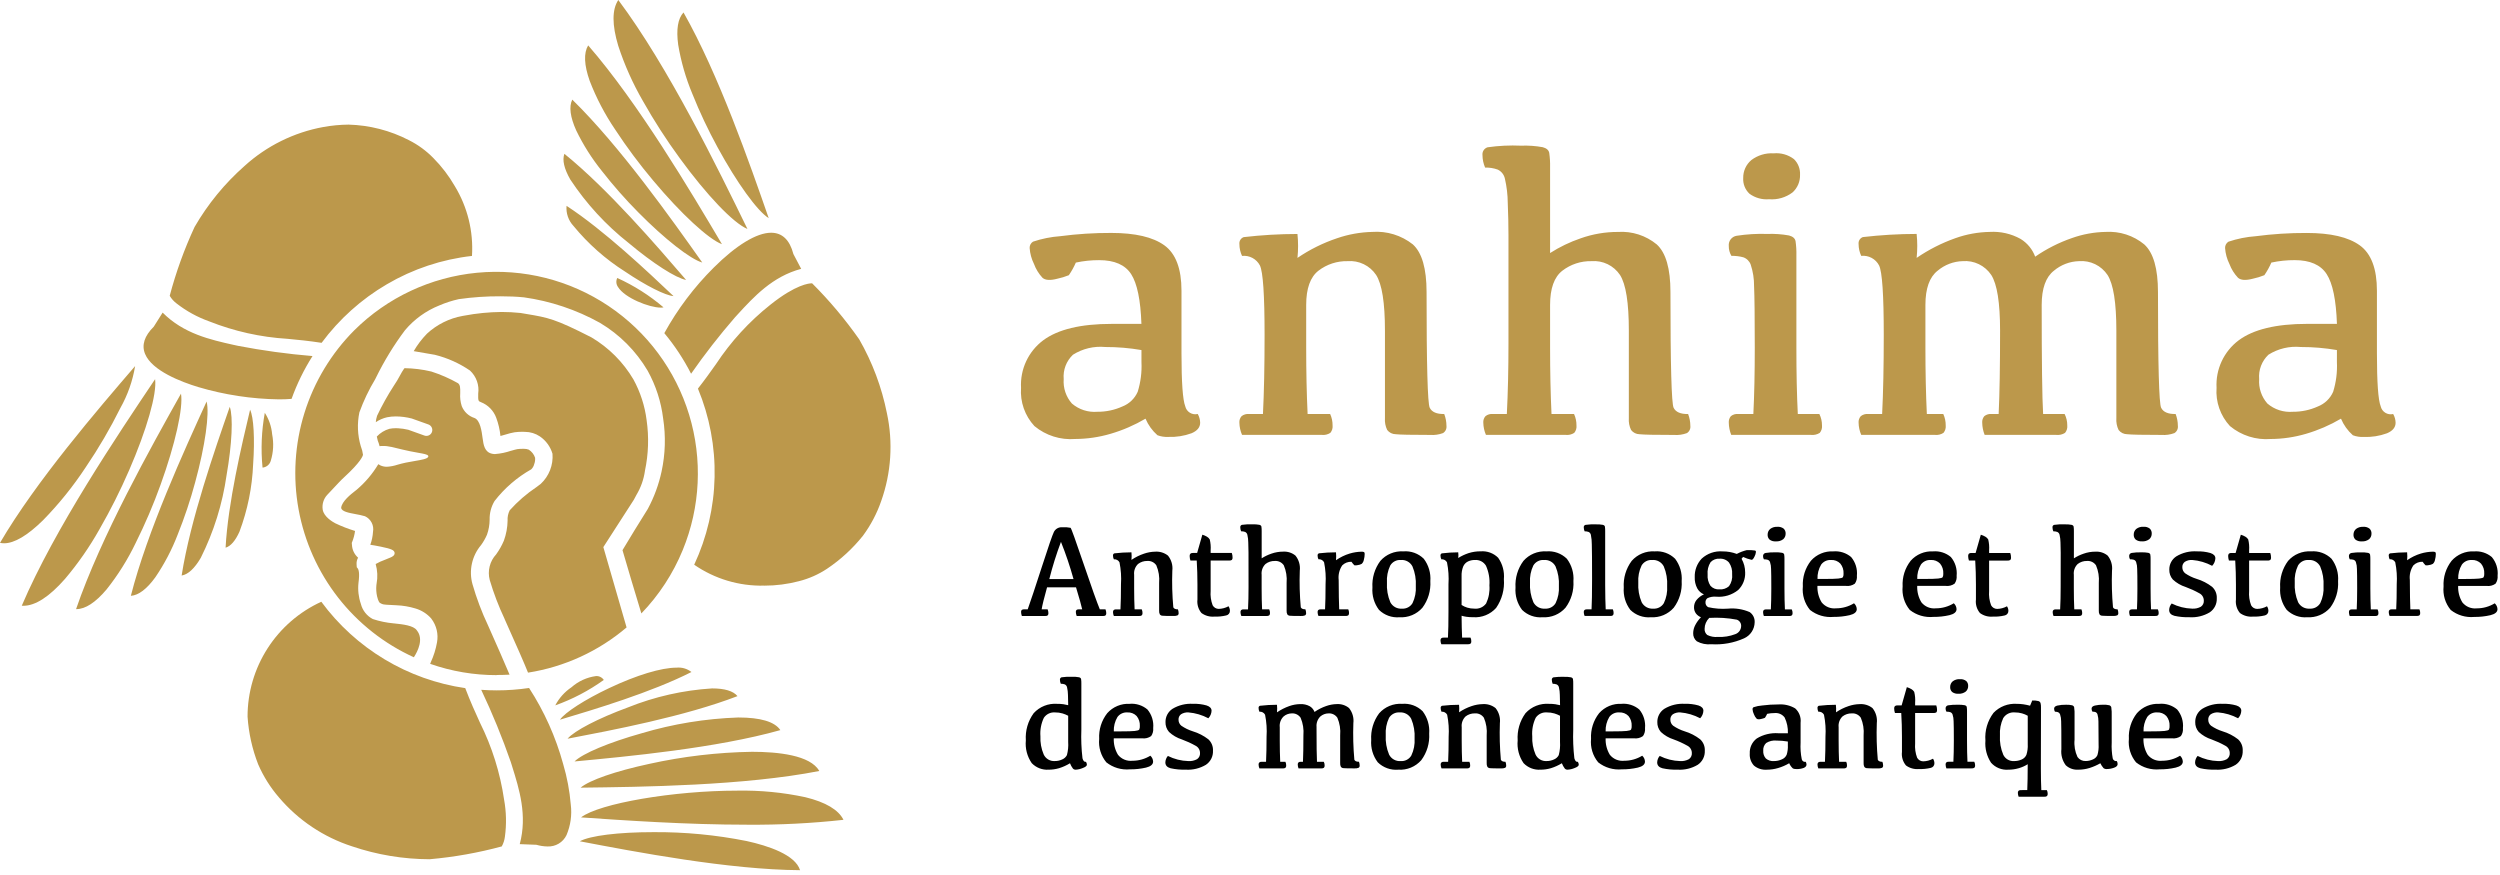 <svg width="297" height="104" viewBox="0 0 297 104" fill="none" xmlns="http://www.w3.org/2000/svg">
<path d="M136.087 49.738C134.78 50.508 133.383 51.113 131.927 51.538C130.567 51.938 129.157 52.145 127.739 52.151C125.986 52.291 124.247 51.742 122.892 50.62C122.328 50.012 121.896 49.295 121.622 48.513C121.348 47.731 121.239 46.9 121.3 46.074C121.24 44.99 121.449 43.907 121.907 42.923C122.366 41.939 123.06 41.083 123.929 40.431C125.681 39.129 128.39 38.478 132.056 38.478H135.601C135.504 35.649 135.098 33.679 134.383 32.57C133.668 31.461 132.401 30.906 130.583 30.906C129.651 30.902 128.721 30.999 127.81 31.195C127.582 31.721 127.303 32.223 126.978 32.695C126.529 32.876 126.065 33.017 125.591 33.117C124.755 33.334 124.172 33.294 123.843 32.996C123.404 32.523 123.063 31.967 122.839 31.362C122.543 30.767 122.367 30.12 122.321 29.457C122.316 29.308 122.351 29.161 122.421 29.029C122.491 28.898 122.595 28.788 122.721 28.709C123.77 28.356 124.86 28.137 125.964 28.058C127.971 27.794 129.993 27.665 132.017 27.672C134.862 27.672 136.964 28.162 138.323 29.143C139.682 30.124 140.361 31.924 140.361 34.543V41.97C140.361 45.411 140.51 47.509 140.807 48.264C140.843 48.422 140.91 48.572 141.004 48.704C141.099 48.836 141.218 48.948 141.356 49.033C141.494 49.118 141.648 49.175 141.808 49.201C141.969 49.226 142.132 49.219 142.29 49.18C142.472 49.496 142.572 49.852 142.579 50.217C142.579 50.764 142.237 51.182 141.554 51.471C140.671 51.794 139.733 51.941 138.793 51.905C138.354 51.928 137.915 51.86 137.503 51.705C136.89 51.163 136.406 50.491 136.087 49.738ZM135.605 41.587C134.187 41.343 132.751 41.222 131.313 41.225C129.965 41.096 128.612 41.418 127.467 42.141C127.078 42.51 126.777 42.961 126.586 43.462C126.396 43.963 126.321 44.501 126.367 45.035C126.328 45.56 126.394 46.088 126.562 46.587C126.729 47.086 126.995 47.546 127.344 47.941C127.759 48.296 128.24 48.565 128.759 48.733C129.279 48.9 129.826 48.963 130.37 48.918C131.393 48.927 132.407 48.713 133.339 48.291C134.154 47.973 134.809 47.344 135.16 46.543C135.513 45.4 135.664 44.205 135.606 43.01L135.605 41.587ZM154.139 30.639C155.595 29.645 157.181 28.858 158.853 28.3C160.193 27.838 161.596 27.586 163.013 27.552C164.754 27.423 166.479 27.952 167.848 29.035C168.933 30.024 169.476 31.909 169.476 34.69C169.476 43.339 169.601 47.921 169.85 48.436C170.099 48.951 170.674 49.2 171.574 49.184C171.747 49.63 171.837 50.105 171.839 50.584C171.861 50.753 171.834 50.924 171.761 51.078C171.689 51.232 171.573 51.362 171.429 51.452C170.944 51.632 170.426 51.706 169.91 51.669C167.675 51.669 166.309 51.641 165.81 51.585C165.614 51.584 165.42 51.537 165.245 51.45C165.069 51.362 164.916 51.235 164.797 51.079C164.587 50.64 164.495 50.153 164.532 49.668V39.272C164.532 35.96 164.182 33.758 163.483 32.665C163.115 32.115 162.607 31.673 162.012 31.385C161.416 31.097 160.755 30.972 160.095 31.025C158.846 30.997 157.625 31.396 156.634 32.158C155.661 32.913 155.175 34.272 155.175 36.233V41.321C155.175 44.166 155.231 46.787 155.344 49.182H158.021C158.215 49.605 158.314 50.066 158.31 50.532C158.328 50.691 158.314 50.852 158.269 51.005C158.223 51.158 158.147 51.301 158.045 51.424C157.745 51.619 157.387 51.704 157.032 51.665H147.555C147.357 51.208 147.25 50.718 147.239 50.22C147.227 50.078 147.244 49.935 147.29 49.8C147.336 49.666 147.408 49.541 147.504 49.436C147.751 49.245 148.061 49.154 148.372 49.183H150.039C150.168 46.627 150.232 43.494 150.232 39.783C150.232 35.04 150.047 32.291 149.677 31.536C149.478 31.156 149.169 30.844 148.791 30.642C148.412 30.44 147.982 30.357 147.555 30.403C147.349 29.965 147.242 29.487 147.242 29.003C147.22 28.828 147.258 28.65 147.35 28.499C147.442 28.348 147.582 28.232 147.748 28.171C149.869 27.924 152.003 27.8 154.138 27.797C154.236 28.742 154.236 29.694 154.139 30.639ZM179.206 27.939C179.206 26.749 179.178 25.475 179.122 24.117C179.115 23.147 179.002 22.18 178.784 21.235C178.736 21.002 178.635 20.782 178.488 20.594C178.342 20.406 178.154 20.255 177.939 20.151C177.457 19.975 176.945 19.893 176.432 19.91C176.23 19.445 176.124 18.945 176.119 18.439C176.094 18.237 176.14 18.032 176.249 17.86C176.359 17.689 176.525 17.561 176.719 17.499C178.036 17.311 179.369 17.246 180.698 17.306C181.562 17.272 182.427 17.333 183.278 17.487C183.728 17.608 183.985 17.833 184.05 18.162C184.131 18.725 184.164 19.294 184.15 19.862V30.062C185.285 29.336 186.504 28.749 187.779 28.314C189.207 27.806 190.712 27.549 192.228 27.554C193.892 27.448 195.534 27.978 196.822 29.037C197.907 30.026 198.45 31.911 198.45 34.692C198.45 43.341 198.575 47.923 198.824 48.438C199.073 48.953 199.648 49.202 200.548 49.186C200.721 49.633 200.811 50.107 200.813 50.586C200.835 50.755 200.808 50.926 200.735 51.08C200.663 51.234 200.547 51.364 200.403 51.454C199.918 51.634 199.4 51.708 198.884 51.671C196.649 51.671 195.283 51.643 194.784 51.587C194.588 51.586 194.394 51.539 194.219 51.452C194.043 51.364 193.89 51.237 193.771 51.081C193.561 50.642 193.469 50.155 193.506 49.67V39.272C193.506 35.96 193.156 33.758 192.457 32.665C192.089 32.115 191.581 31.673 190.986 31.385C190.39 31.097 189.729 30.972 189.069 31.025C187.82 30.997 186.599 31.397 185.609 32.158C184.636 32.913 184.15 34.272 184.15 36.233V41.321C184.15 44.166 184.206 46.787 184.319 49.182H186.996C187.19 49.605 187.289 50.066 187.285 50.532C187.303 50.691 187.289 50.852 187.244 51.005C187.198 51.158 187.122 51.301 187.02 51.424C186.72 51.619 186.362 51.704 186.007 51.665H176.53C176.333 51.207 176.226 50.716 176.216 50.218C176.204 50.076 176.221 49.933 176.267 49.798C176.313 49.663 176.385 49.539 176.481 49.434C176.728 49.243 177.038 49.152 177.349 49.181H179.013C179.142 46.625 179.206 43.844 179.206 40.837V27.939ZM210.157 23.671C209.332 23.738 208.511 23.507 207.842 23.02C207.586 22.782 207.385 22.489 207.256 22.164C207.127 21.838 207.071 21.488 207.094 21.139C207.087 20.736 207.17 20.336 207.337 19.969C207.504 19.602 207.75 19.276 208.059 19.017C208.819 18.442 209.761 18.158 210.712 18.217C211.573 18.135 212.434 18.38 213.123 18.904C213.367 19.144 213.557 19.432 213.681 19.75C213.805 20.069 213.861 20.41 213.844 20.751C213.858 21.146 213.786 21.54 213.632 21.905C213.478 22.269 213.246 22.596 212.952 22.861C212.151 23.465 211.155 23.753 210.155 23.669L210.157 23.671ZM213.579 49.183H216.139C216.348 49.602 216.455 50.065 216.452 50.533C216.47 50.692 216.456 50.853 216.411 51.006C216.365 51.159 216.289 51.302 216.187 51.425C215.879 51.621 215.513 51.706 215.15 51.666H205.669C205.487 51.205 205.389 50.715 205.38 50.219C205.368 50.078 205.384 49.936 205.428 49.802C205.471 49.667 205.541 49.542 205.633 49.435C205.883 49.24 206.198 49.149 206.513 49.182H208.298C208.411 46.947 208.467 44.327 208.467 41.321C208.467 37.654 208.439 35.207 208.383 33.978C208.39 33.114 208.255 32.254 207.983 31.434C207.91 31.233 207.793 31.051 207.641 30.901C207.489 30.75 207.305 30.636 207.103 30.566C206.643 30.443 206.168 30.386 205.692 30.397C205.478 30.041 205.37 29.631 205.379 29.215C205.352 28.932 205.434 28.649 205.609 28.425C205.784 28.201 206.038 28.052 206.319 28.009C207.523 27.823 208.742 27.751 209.96 27.792C210.824 27.759 211.689 27.82 212.539 27.974C212.989 28.095 213.246 28.32 213.311 28.649C213.392 29.212 213.425 29.78 213.411 30.349V41.321C213.41 44.328 213.466 46.948 213.579 49.183ZM242.553 36.233C242.553 42.966 242.609 47.283 242.722 49.183H245.278C245.487 49.602 245.594 50.065 245.591 50.533C245.609 50.692 245.595 50.853 245.55 51.006C245.504 51.159 245.428 51.302 245.326 51.425C245.018 51.621 244.652 51.706 244.289 51.666H235.776C235.594 51.205 235.496 50.715 235.487 50.219C235.475 50.078 235.491 49.936 235.535 49.802C235.578 49.667 235.648 49.542 235.74 49.435C235.99 49.24 236.305 49.149 236.62 49.182H237.44C237.553 46.819 237.609 43.515 237.609 39.271C237.609 35.959 237.259 33.757 236.56 32.664C236.192 32.114 235.684 31.672 235.089 31.384C234.493 31.096 233.832 30.971 233.172 31.024C232.08 31.053 231.03 31.453 230.194 32.157C229.224 32.913 228.739 34.272 228.739 36.233V41.321C228.739 44.166 228.795 46.787 228.908 49.182H230.861C231.055 49.605 231.154 50.066 231.15 50.532C231.168 50.691 231.154 50.852 231.109 51.005C231.063 51.158 230.987 51.301 230.885 51.424C230.585 51.619 230.227 51.704 229.872 51.665H221.114C220.917 51.208 220.811 50.717 220.801 50.22C220.789 50.078 220.806 49.935 220.852 49.8C220.898 49.666 220.97 49.541 221.066 49.436C221.314 49.243 221.626 49.153 221.939 49.183H223.598C223.727 46.627 223.791 43.494 223.791 39.783C223.791 35.04 223.606 32.291 223.236 31.536C223.038 31.155 222.73 30.842 222.351 30.639C221.972 30.436 221.541 30.351 221.114 30.397C220.908 29.959 220.801 29.481 220.801 28.997C220.779 28.822 220.817 28.644 220.909 28.493C221.001 28.341 221.141 28.226 221.307 28.165C223.428 27.919 225.562 27.794 227.697 27.791C227.795 28.737 227.795 29.691 227.697 30.637C229.12 29.661 230.665 28.875 232.291 28.298C233.604 27.828 234.985 27.576 236.379 27.551C237.655 27.474 238.926 27.763 240.044 28.383C240.843 28.872 241.454 29.615 241.78 30.493C243.125 29.564 244.589 28.821 246.133 28.286C247.423 27.825 248.779 27.577 250.149 27.551C251.812 27.447 253.452 27.977 254.739 29.035C255.824 30.024 256.367 31.909 256.367 34.69C256.367 43.339 256.492 47.921 256.741 48.436C256.99 48.951 257.565 49.2 258.465 49.184C258.638 49.63 258.728 50.105 258.73 50.584C258.752 50.753 258.725 50.924 258.652 51.078C258.58 51.232 258.464 51.362 258.32 51.452C257.835 51.632 257.317 51.706 256.801 51.669C254.566 51.669 253.2 51.641 252.701 51.585C252.505 51.584 252.311 51.537 252.136 51.45C251.96 51.362 251.807 51.235 251.688 51.079C251.478 50.64 251.386 50.153 251.423 49.668V39.272C251.423 35.96 251.073 33.758 250.374 32.665C250.006 32.115 249.498 31.673 248.903 31.385C248.307 31.097 247.646 30.972 246.986 31.025C245.894 31.054 244.844 31.454 244.008 32.158C243.038 32.913 242.553 34.272 242.553 36.233ZM278.109 49.738C276.802 50.508 275.405 51.113 273.949 51.538C272.59 51.939 271.182 52.146 269.765 52.153C268.011 52.292 266.273 51.741 264.919 50.618C264.355 50.01 263.923 49.293 263.649 48.511C263.375 47.729 263.266 46.898 263.327 46.072C263.267 44.988 263.476 43.905 263.934 42.921C264.393 41.937 265.087 41.081 265.956 40.429C267.709 39.127 270.418 38.476 274.083 38.476H277.628C277.531 35.647 277.125 33.677 276.41 32.568C275.695 31.459 274.428 30.904 272.61 30.904C271.678 30.9 270.748 30.997 269.837 31.193C269.609 31.719 269.33 32.221 269.005 32.693C268.556 32.874 268.092 33.015 267.618 33.115C266.782 33.332 266.199 33.292 265.87 32.994C265.428 32.523 265.084 31.97 264.857 31.366C264.561 30.771 264.385 30.124 264.339 29.461C264.334 29.312 264.369 29.165 264.439 29.033C264.509 28.902 264.613 28.791 264.739 28.713C265.788 28.36 266.878 28.141 267.982 28.062C269.989 27.798 272.011 27.669 274.035 27.676C276.88 27.676 278.982 28.166 280.341 29.147C281.7 30.128 282.379 31.928 282.379 34.547V41.974C282.379 45.415 282.528 47.513 282.825 48.268C282.861 48.426 282.928 48.576 283.022 48.708C283.117 48.84 283.236 48.952 283.374 49.037C283.512 49.123 283.666 49.179 283.826 49.205C283.987 49.23 284.15 49.223 284.308 49.184C284.49 49.5 284.59 49.856 284.597 50.221C284.597 50.768 284.255 51.186 283.572 51.475C282.689 51.798 281.751 51.946 280.811 51.909C280.372 51.932 279.933 51.864 279.521 51.709C278.909 51.166 278.426 50.492 278.109 49.738ZM277.627 41.587C276.209 41.343 274.773 41.222 273.335 41.225C271.987 41.096 270.634 41.418 269.489 42.141C269.1 42.51 268.799 42.961 268.608 43.462C268.418 43.963 268.343 44.501 268.389 45.035C268.35 45.56 268.416 46.088 268.584 46.587C268.751 47.086 269.017 47.546 269.366 47.941C269.781 48.296 270.262 48.565 270.781 48.733C271.301 48.9 271.848 48.963 272.392 48.918C273.414 48.926 274.426 48.712 275.358 48.291C276.173 47.973 276.828 47.344 277.179 46.543C277.532 45.4 277.683 44.205 277.625 43.01L277.627 41.587Z" fill="#BC984B"/>
<path d="M126.207 62.639C126.534 62.616 126.863 62.638 127.184 62.704C127.261 62.747 127.775 64.17 128.727 66.973C129.679 69.776 130.323 71.582 130.659 72.391H131.331C131.39 72.531 131.421 72.682 131.423 72.834C131.433 72.93 131.406 73.025 131.347 73.101C131.271 73.16 131.175 73.187 131.08 73.177H127.91C127.848 73.024 127.814 72.861 127.81 72.696C127.806 72.654 127.811 72.611 127.825 72.571C127.839 72.531 127.861 72.494 127.89 72.463C127.966 72.408 128.059 72.382 128.153 72.39H128.565C128.468 71.937 128.224 71.066 127.832 69.778H124.389C124.033 71.057 123.819 71.928 123.748 72.391H124.458C124.517 72.531 124.548 72.682 124.55 72.834C124.56 72.93 124.533 73.025 124.474 73.101C124.398 73.16 124.302 73.187 124.207 73.177H121.396C121.338 73.023 121.307 72.86 121.304 72.696C121.3 72.654 121.305 72.611 121.319 72.571C121.333 72.531 121.355 72.494 121.384 72.463C121.46 72.408 121.553 72.382 121.647 72.39H122.091C122.424 71.463 122.982 69.79 123.763 67.369C124.544 64.948 125.025 63.555 125.206 63.188C125.299 63.007 125.444 62.858 125.622 62.76C125.801 62.662 126.004 62.62 126.207 62.639ZM124.657 68.794H127.535C127.119 67.294 126.621 65.818 126.042 64.373C125.498 65.82 125.036 67.296 124.657 68.794ZM134.416 66.516C134.877 66.201 135.379 65.952 135.909 65.775C136.333 65.629 136.777 65.549 137.226 65.538C137.777 65.497 138.324 65.665 138.757 66.008C138.958 66.257 139.107 66.544 139.195 66.852C139.284 67.159 139.31 67.481 139.272 67.799C139.219 69.251 139.258 70.705 139.39 72.152C139.469 72.315 139.651 72.394 139.936 72.389C139.991 72.53 140.019 72.68 140.02 72.832C140.027 72.885 140.018 72.94 139.995 72.989C139.972 73.037 139.936 73.078 139.89 73.107C139.736 73.164 139.572 73.188 139.409 73.176C138.702 73.176 138.268 73.167 138.109 73.149C138.047 73.149 137.986 73.134 137.93 73.106C137.874 73.079 137.826 73.038 137.788 72.989C137.721 72.85 137.692 72.696 137.704 72.542V69.253C137.767 68.539 137.653 67.821 137.372 67.161C137.255 66.987 137.095 66.847 136.906 66.756C136.717 66.665 136.508 66.625 136.299 66.642C135.902 66.632 135.514 66.759 135.199 67.001C135.028 67.166 134.897 67.369 134.817 67.593C134.737 67.817 134.71 68.056 134.737 68.292V69.903C134.737 70.804 134.755 71.634 134.79 72.392H135.638C135.7 72.526 135.731 72.672 135.73 72.82C135.736 72.87 135.732 72.921 135.717 72.97C135.703 73.019 135.678 73.064 135.646 73.103C135.551 73.165 135.438 73.192 135.325 73.179H132.325C132.262 73.034 132.228 72.879 132.225 72.721C132.221 72.676 132.227 72.631 132.241 72.588C132.256 72.546 132.279 72.506 132.309 72.473C132.387 72.412 132.486 72.384 132.584 72.393H133.111C133.152 71.584 133.172 70.591 133.172 69.415C133.229 68.54 133.17 67.662 132.996 66.803C132.933 66.683 132.835 66.584 132.715 66.52C132.596 66.456 132.459 66.429 132.324 66.444C132.258 66.305 132.224 66.154 132.224 66.001C132.217 65.946 132.229 65.889 132.258 65.842C132.287 65.794 132.332 65.757 132.384 65.738C133.058 65.658 133.737 65.618 134.416 65.616C134.447 65.915 134.447 66.217 134.416 66.516ZM141.701 65.691H142.22L142.839 63.522C143.03 63.578 143.213 63.658 143.385 63.759C143.522 63.837 143.636 63.949 143.717 64.084C143.821 64.507 143.857 64.944 143.824 65.378V65.691H146.336C146.398 65.863 146.429 66.044 146.428 66.226C146.435 66.278 146.431 66.331 146.416 66.382C146.402 66.432 146.377 66.479 146.344 66.52C146.243 66.58 146.125 66.606 146.008 66.593H143.824V70.205C143.777 70.782 143.858 71.363 144.061 71.905C144.131 72.034 144.234 72.142 144.359 72.218C144.485 72.294 144.628 72.334 144.775 72.336C145.185 72.328 145.587 72.221 145.947 72.023C146.057 72.185 146.116 72.377 146.115 72.573C146.117 72.702 146.073 72.828 145.99 72.927C145.908 73.027 145.792 73.094 145.665 73.116C145.204 73.225 144.73 73.272 144.256 73.253C143.713 73.3 143.172 73.148 142.733 72.825C142.548 72.605 142.411 72.35 142.329 72.075C142.247 71.799 142.222 71.51 142.256 71.225V69.436C142.256 68.459 142.228 67.512 142.172 66.595H141.424C141.365 66.423 141.334 66.242 141.332 66.06C141.323 65.96 141.353 65.86 141.416 65.781C141.455 65.748 141.501 65.723 141.55 65.708C141.599 65.693 141.65 65.689 141.701 65.694V65.691ZM148.322 65.66C148.322 65.283 148.313 64.88 148.295 64.45C148.293 64.143 148.257 63.837 148.188 63.537C148.173 63.463 148.141 63.394 148.095 63.334C148.048 63.274 147.989 63.226 147.921 63.193C147.768 63.138 147.606 63.112 147.444 63.117C147.38 62.97 147.346 62.812 147.344 62.651C147.335 62.587 147.35 62.521 147.385 62.466C147.42 62.411 147.473 62.37 147.535 62.351C147.952 62.292 148.374 62.271 148.795 62.29C149.069 62.279 149.343 62.298 149.612 62.347C149.755 62.385 149.836 62.456 149.856 62.561C149.881 62.739 149.892 62.919 149.887 63.099V66.329C150.246 66.099 150.632 65.913 151.036 65.775C151.488 65.614 151.965 65.533 152.445 65.534C152.972 65.501 153.492 65.669 153.9 66.004C154.101 66.253 154.25 66.54 154.338 66.847C154.427 67.155 154.453 67.477 154.415 67.795C154.362 69.247 154.401 70.701 154.533 72.148C154.612 72.311 154.794 72.39 155.079 72.385C155.135 72.528 155.164 72.68 155.165 72.834C155.172 72.888 155.163 72.942 155.14 72.99C155.117 73.039 155.081 73.08 155.035 73.109C154.881 73.166 154.717 73.19 154.554 73.178C153.847 73.178 153.413 73.169 153.254 73.151C153.192 73.151 153.131 73.136 153.075 73.108C153.019 73.081 152.971 73.04 152.933 72.991C152.866 72.852 152.837 72.698 152.849 72.544V69.253C152.912 68.539 152.798 67.821 152.517 67.161C152.4 66.987 152.24 66.847 152.051 66.756C151.862 66.665 151.653 66.625 151.444 66.642C151.047 66.632 150.659 66.759 150.344 67.001C150.173 67.166 150.042 67.369 149.962 67.593C149.882 67.817 149.855 68.056 149.882 68.292V69.903C149.882 70.804 149.9 71.634 149.935 72.392H150.783C150.845 72.526 150.876 72.672 150.875 72.82C150.881 72.87 150.877 72.921 150.862 72.97C150.848 73.019 150.823 73.064 150.791 73.103C150.696 73.165 150.583 73.192 150.47 73.179H147.47C147.407 73.034 147.373 72.879 147.37 72.721C147.366 72.676 147.372 72.631 147.386 72.588C147.401 72.546 147.424 72.506 147.454 72.473C147.532 72.412 147.631 72.384 147.729 72.393H148.265C148.306 71.584 148.326 70.703 148.326 69.751L148.322 65.66ZM156.531 65.996C156.524 65.941 156.536 65.884 156.565 65.837C156.594 65.789 156.639 65.752 156.691 65.733C157.363 65.655 158.039 65.616 158.715 65.616C158.746 65.928 158.746 66.243 158.715 66.555C159.213 66.206 159.763 65.938 160.345 65.761C160.806 65.623 161.284 65.549 161.765 65.541C161.863 65.532 161.962 65.549 162.051 65.591C162.1 65.624 162.124 65.697 162.124 65.809C162.122 66.046 162.088 66.281 162.024 66.509C161.994 66.689 161.907 66.855 161.776 66.982C161.628 67.066 161.464 67.118 161.295 67.135C161.167 67.168 161.033 67.176 160.902 67.158C160.772 67.031 160.655 66.89 160.555 66.738C160.352 66.73 160.149 66.764 159.96 66.838C159.77 66.912 159.598 67.025 159.455 67.169C159.112 67.679 158.963 68.295 159.035 68.906C159.04 70.469 159.061 71.629 159.096 72.388H160.173C160.235 72.522 160.266 72.668 160.265 72.816C160.271 72.866 160.267 72.918 160.252 72.966C160.238 73.015 160.213 73.06 160.181 73.099C160.086 73.161 159.973 73.188 159.86 73.175H156.63C156.567 73.03 156.533 72.875 156.53 72.717C156.526 72.672 156.532 72.627 156.546 72.584C156.561 72.542 156.584 72.502 156.614 72.469C156.692 72.408 156.791 72.38 156.889 72.389H157.416C157.457 71.63 157.477 70.638 157.477 69.411C157.534 68.536 157.475 67.658 157.301 66.799C157.238 66.679 157.14 66.58 157.02 66.516C156.901 66.452 156.764 66.425 156.629 66.44C156.564 66.302 156.531 66.151 156.531 65.999V65.996ZM166.55 72.307C166.8 72.325 167.051 72.273 167.273 72.157C167.496 72.041 167.682 71.866 167.81 71.65C168.111 71.02 168.245 70.323 168.199 69.626C168.246 68.827 168.11 68.027 167.799 67.289C167.67 67.04 167.47 66.835 167.225 66.7C166.98 66.564 166.7 66.503 166.421 66.525C166.171 66.507 165.92 66.559 165.698 66.675C165.475 66.791 165.289 66.966 165.161 67.182C164.859 67.815 164.724 68.516 164.77 69.216C164.723 70.013 164.86 70.81 165.17 71.545C165.3 71.793 165.5 71.998 165.745 72.134C165.991 72.269 166.271 72.33 166.55 72.307ZM166.26 73.33C165.815 73.368 165.366 73.309 164.946 73.157C164.525 73.006 164.143 72.765 163.824 72.452C163.249 71.694 162.972 70.751 163.045 69.802C162.975 68.667 163.309 67.545 163.988 66.633C164.325 66.249 164.746 65.948 165.218 65.752C165.69 65.556 166.2 65.471 166.71 65.503C167.155 65.465 167.604 65.524 168.024 65.675C168.445 65.827 168.827 66.068 169.146 66.381C169.721 67.142 169.998 68.087 169.925 69.038C169.994 70.17 169.66 71.29 168.982 72.199C168.645 72.583 168.224 72.884 167.752 73.081C167.28 73.277 166.77 73.362 166.26 73.33ZM173.637 71.871C173.842 72.006 174.066 72.112 174.301 72.184C174.576 72.268 174.862 72.309 175.149 72.306C175.417 72.336 175.688 72.294 175.935 72.186C176.182 72.077 176.395 71.905 176.554 71.687C176.867 71.02 177.001 70.283 176.943 69.549C177.003 68.747 176.862 67.942 176.534 67.208C176.399 66.984 176.204 66.801 175.972 66.68C175.739 66.56 175.478 66.506 175.217 66.525C174.934 66.521 174.653 66.582 174.396 66.701C174.143 66.825 173.943 67.034 173.831 67.293C173.684 67.663 173.618 68.06 173.636 68.458L173.637 71.871ZM173.237 65.617C173.268 65.84 173.268 66.066 173.237 66.289C173.619 66.051 174.027 65.859 174.453 65.716C174.924 65.565 175.417 65.491 175.912 65.498C176.292 65.468 176.673 65.521 177.031 65.653C177.388 65.784 177.712 65.992 177.981 66.262C178.503 67.002 178.745 67.903 178.661 68.805C178.756 70.015 178.431 71.22 177.741 72.218C177.402 72.598 176.98 72.895 176.508 73.087C176.037 73.279 175.527 73.361 175.019 73.325C174.743 73.329 174.467 73.311 174.194 73.272C174.006 73.244 173.82 73.204 173.637 73.15C173.642 74.123 173.663 74.989 173.698 75.75H174.698C174.76 75.884 174.791 76.03 174.79 76.178C174.796 76.228 174.791 76.279 174.777 76.328C174.763 76.377 174.738 76.422 174.706 76.461C174.611 76.523 174.498 76.549 174.385 76.537H171.231C171.168 76.392 171.134 76.237 171.131 76.079C171.127 76.034 171.133 75.989 171.147 75.946C171.162 75.904 171.185 75.864 171.215 75.831C171.293 75.77 171.392 75.742 171.49 75.751H172.017C172.058 74.992 172.078 73.964 172.078 72.666V69.416C172.135 68.541 172.076 67.663 171.902 66.804C171.839 66.684 171.741 66.585 171.621 66.521C171.502 66.457 171.365 66.43 171.23 66.445C171.164 66.306 171.13 66.155 171.13 66.002C171.123 65.947 171.135 65.89 171.164 65.843C171.193 65.795 171.238 65.758 171.29 65.739C171.937 65.66 172.587 65.619 173.239 65.616L173.237 65.617ZM183.548 72.307C183.798 72.325 184.049 72.273 184.271 72.157C184.494 72.041 184.68 71.866 184.808 71.65C185.109 71.02 185.243 70.323 185.197 69.626C185.244 68.827 185.108 68.027 184.797 67.289C184.668 67.04 184.468 66.835 184.223 66.7C183.978 66.564 183.698 66.503 183.419 66.525C183.169 66.507 182.918 66.559 182.696 66.675C182.473 66.791 182.287 66.966 182.159 67.182C181.856 67.815 181.72 68.516 181.765 69.216C181.718 70.013 181.855 70.81 182.165 71.545C182.295 71.794 182.495 71.999 182.742 72.135C182.988 72.27 183.268 72.33 183.548 72.307ZM183.258 73.33C182.813 73.368 182.364 73.309 181.944 73.157C181.523 73.006 181.141 72.765 180.822 72.452C180.247 71.694 179.97 70.751 180.043 69.802C179.973 68.667 180.307 67.545 180.986 66.633C181.323 66.249 181.744 65.948 182.216 65.752C182.688 65.556 183.198 65.471 183.708 65.503C184.153 65.465 184.602 65.524 185.022 65.675C185.443 65.827 185.825 66.068 186.144 66.381C186.719 67.142 186.996 68.087 186.923 69.038C186.992 70.17 186.658 71.29 185.98 72.199C185.643 72.583 185.222 72.884 184.75 73.081C184.278 73.277 183.768 73.362 183.258 73.33ZM189.138 68.802C189.138 66.649 189.128 65.278 189.107 64.69C189.109 64.304 189.072 63.919 188.996 63.541C188.981 63.468 188.95 63.398 188.904 63.339C188.859 63.279 188.8 63.231 188.733 63.197C188.579 63.141 188.416 63.115 188.252 63.121C188.188 62.974 188.154 62.816 188.152 62.655C188.144 62.59 188.159 62.524 188.194 62.469C188.23 62.414 188.284 62.374 188.347 62.355C188.763 62.296 189.183 62.275 189.603 62.294C189.877 62.283 190.151 62.302 190.42 62.351C190.563 62.389 190.644 62.46 190.664 62.565C190.689 62.743 190.7 62.923 190.695 63.103V69.495C190.7 70.717 190.721 71.682 190.756 72.389H191.604C191.666 72.523 191.697 72.669 191.696 72.817C191.702 72.867 191.698 72.918 191.683 72.967C191.669 73.016 191.644 73.061 191.612 73.1C191.517 73.162 191.404 73.189 191.291 73.176H188.252C188.189 73.031 188.155 72.876 188.152 72.718C188.148 72.673 188.154 72.628 188.168 72.585C188.183 72.543 188.206 72.503 188.236 72.47C188.314 72.409 188.413 72.381 188.511 72.39H189.076C189.117 71.683 189.138 70.487 189.138 68.802ZM196.408 72.307C196.658 72.325 196.909 72.273 197.131 72.157C197.354 72.041 197.54 71.866 197.668 71.65C197.969 71.02 198.103 70.323 198.057 69.626C198.104 68.827 197.968 68.027 197.657 67.289C197.528 67.04 197.328 66.835 197.083 66.7C196.838 66.564 196.558 66.503 196.279 66.525C196.029 66.507 195.778 66.559 195.556 66.675C195.333 66.791 195.147 66.966 195.019 67.182C194.717 67.816 194.583 68.516 194.629 69.216C194.582 70.013 194.719 70.81 195.029 71.545C195.159 71.793 195.359 71.998 195.604 72.134C195.849 72.269 196.129 72.329 196.408 72.307ZM196.118 73.33C195.673 73.368 195.224 73.309 194.804 73.157C194.383 73.006 194.001 72.765 193.682 72.452C193.107 71.694 192.83 70.751 192.903 69.802C192.833 68.667 193.167 67.545 193.846 66.633C194.183 66.249 194.604 65.948 195.076 65.752C195.548 65.556 196.058 65.471 196.568 65.503C197.013 65.465 197.462 65.524 197.882 65.675C198.303 65.827 198.685 66.068 199.004 66.381C199.579 67.142 199.856 68.087 199.783 69.038C199.852 70.17 199.518 71.29 198.84 72.199C198.503 72.583 198.082 72.884 197.61 73.081C197.138 73.277 196.628 73.362 196.118 73.33ZM204.297 66.373C204.098 66.357 203.899 66.385 203.712 66.456C203.526 66.527 203.358 66.638 203.22 66.782C202.939 67.221 202.814 67.742 202.865 68.26C202.826 68.731 202.946 69.201 203.205 69.596C203.338 69.743 203.504 69.858 203.688 69.931C203.873 70.004 204.072 70.033 204.27 70.016C204.475 70.033 204.682 70.009 204.878 69.944C205.073 69.879 205.254 69.775 205.408 69.638C205.701 69.225 205.833 68.719 205.778 68.216C205.815 67.727 205.684 67.24 205.408 66.834C205.271 66.676 205.099 66.552 204.906 66.473C204.713 66.393 204.504 66.359 204.296 66.374L204.297 66.373ZM206.897 66.381C207.179 66.877 207.326 67.438 207.325 68.008C207.341 68.394 207.275 68.779 207.132 69.139C206.989 69.498 206.773 69.823 206.496 70.093C205.761 70.683 204.827 70.968 203.888 70.887C203.533 70.852 203.174 70.911 202.849 71.059C202.771 71.116 202.708 71.192 202.667 71.279C202.626 71.366 202.607 71.463 202.612 71.559C202.604 71.675 202.63 71.792 202.687 71.893C202.744 71.995 202.83 72.078 202.933 72.132C203.701 72.306 204.491 72.365 205.277 72.308C206.159 72.224 207.049 72.364 207.862 72.717C208.056 72.851 208.213 73.033 208.316 73.245C208.42 73.457 208.467 73.692 208.454 73.927C208.447 74.332 208.325 74.727 208.102 75.064C207.879 75.403 207.564 75.67 207.194 75.835C205.973 76.38 204.638 76.62 203.303 76.535C202.709 76.597 202.11 76.476 201.586 76.19C201.442 76.074 201.327 75.925 201.251 75.755C201.175 75.586 201.141 75.401 201.15 75.216C201.155 74.884 201.239 74.558 201.394 74.265C201.572 73.921 201.802 73.606 202.074 73.33C201.836 73.237 201.628 73.08 201.474 72.876C201.319 72.659 201.24 72.397 201.249 72.131C201.249 71.825 201.351 71.528 201.539 71.287C201.777 70.995 202.081 70.763 202.425 70.611C202.089 70.47 201.811 70.22 201.635 69.901C201.418 69.49 201.314 69.029 201.335 68.565C201.32 68.162 201.386 67.76 201.527 67.382C201.669 67.005 201.884 66.659 202.16 66.365C202.493 66.059 202.885 65.825 203.312 65.677C203.739 65.529 204.191 65.471 204.642 65.506C205.218 65.501 205.791 65.602 206.33 65.806C206.705 65.608 207.102 65.456 207.514 65.355C207.851 65.335 208.189 65.352 208.522 65.405C208.55 65.422 208.572 65.446 208.587 65.475C208.602 65.504 208.609 65.537 208.606 65.569C208.586 65.769 208.525 65.963 208.427 66.138C208.308 66.385 208.196 66.508 208.091 66.508C207.742 66.43 207.403 66.315 207.079 66.164L206.897 66.381ZM203.059 73.407C202.885 73.579 202.746 73.782 202.65 74.007C202.558 74.222 202.51 74.453 202.509 74.687C202.496 74.828 202.518 74.97 202.572 75.1C202.627 75.23 202.713 75.345 202.822 75.435C203.21 75.628 203.644 75.708 204.075 75.667C204.781 75.704 205.487 75.592 206.148 75.339C206.348 75.271 206.523 75.142 206.648 74.972C206.773 74.801 206.843 74.596 206.848 74.384C206.858 74.218 206.813 74.053 206.72 73.914C206.628 73.776 206.492 73.671 206.335 73.616C205.256 73.411 204.155 73.341 203.059 73.407ZM210.965 64.316C210.704 64.337 210.444 64.264 210.232 64.11C210.15 64.034 210.086 63.941 210.045 63.837C210.004 63.733 209.987 63.621 209.995 63.51C209.993 63.382 210.019 63.256 210.072 63.139C210.124 63.023 210.202 62.92 210.3 62.838C210.541 62.656 210.839 62.567 211.14 62.586C211.413 62.56 211.686 62.638 211.904 62.804C211.981 62.88 212.041 62.971 212.081 63.072C212.12 63.172 212.138 63.28 212.133 63.388C212.137 63.513 212.114 63.638 212.065 63.753C212.017 63.869 211.943 63.972 211.85 64.056C211.597 64.249 211.282 64.341 210.965 64.316ZM212.049 72.395H212.858C212.925 72.528 212.959 72.674 212.958 72.823C212.964 72.873 212.959 72.924 212.945 72.973C212.931 73.022 212.906 73.067 212.874 73.106C212.777 73.168 212.661 73.195 212.546 73.182H209.546C209.488 73.036 209.457 72.881 209.454 72.724C209.45 72.679 209.455 72.635 209.469 72.592C209.483 72.549 209.505 72.51 209.534 72.476C209.613 72.414 209.713 72.386 209.813 72.396H210.378C210.413 71.689 210.431 70.859 210.431 69.907C210.431 68.746 210.422 67.971 210.404 67.582C210.406 67.308 210.364 67.036 210.278 66.776C210.255 66.712 210.218 66.654 210.17 66.607C210.121 66.559 210.063 66.523 209.999 66.501C209.853 66.462 209.703 66.444 209.552 66.448C209.484 66.335 209.45 66.206 209.452 66.074C209.444 65.984 209.47 65.894 209.526 65.823C209.582 65.752 209.663 65.705 209.752 65.692C210.132 65.631 210.517 65.606 210.902 65.616C211.176 65.605 211.45 65.624 211.719 65.673C211.862 65.711 211.943 65.782 211.963 65.887C211.988 66.065 211.999 66.245 211.994 66.425V69.9C211.994 70.853 212.012 71.684 212.047 72.391L212.049 72.395ZM217.515 66.526C217.291 66.513 217.068 66.556 216.865 66.652C216.662 66.747 216.487 66.891 216.354 67.072C216.047 67.587 215.896 68.18 215.919 68.779H216.706C217.541 68.779 218.11 68.762 218.413 68.729C218.716 68.696 218.892 68.641 218.94 68.565C219 68.431 219.025 68.284 219.013 68.137C219.038 67.708 218.902 67.286 218.631 66.953C218.487 66.805 218.313 66.69 218.12 66.616C217.927 66.542 217.721 66.512 217.515 66.526ZM217.805 65.503C218.569 65.441 219.326 65.682 219.913 66.175C220.169 66.48 220.361 66.833 220.479 67.213C220.597 67.594 220.638 67.994 220.6 68.39C220.634 68.725 220.548 69.061 220.356 69.337C220.046 69.558 219.664 69.654 219.287 69.604H215.911C215.882 70.291 216.056 70.97 216.411 71.559C216.614 71.812 216.877 72.01 217.177 72.134C217.477 72.258 217.803 72.305 218.125 72.269C218.877 72.271 219.615 72.063 220.256 71.669C220.355 71.757 220.435 71.864 220.491 71.983C220.548 72.102 220.579 72.232 220.584 72.364C220.584 72.705 220.303 72.945 219.74 73.082C219.115 73.226 218.476 73.295 217.835 73.288C216.828 73.383 215.823 73.086 215.029 72.459C214.71 72.073 214.47 71.628 214.324 71.149C214.178 70.67 214.128 70.166 214.178 69.668C214.116 68.568 214.457 67.484 215.136 66.617C215.468 66.242 215.881 65.948 216.343 65.755C216.805 65.562 217.305 65.476 217.805 65.503ZM229.365 66.526C229.141 66.513 228.918 66.556 228.715 66.652C228.512 66.747 228.337 66.891 228.204 67.072C227.897 67.587 227.746 68.18 227.769 68.779H228.556C229.391 68.779 229.96 68.762 230.263 68.729C230.566 68.696 230.742 68.641 230.79 68.565C230.85 68.431 230.875 68.284 230.863 68.137C230.888 67.708 230.752 67.286 230.481 66.953C230.337 66.805 230.163 66.69 229.97 66.616C229.777 66.542 229.571 66.512 229.365 66.526ZM229.655 65.503C230.419 65.441 231.176 65.682 231.763 66.175C232.019 66.48 232.211 66.833 232.329 67.213C232.447 67.594 232.488 67.994 232.45 68.39C232.484 68.725 232.398 69.061 232.206 69.337C231.896 69.558 231.514 69.654 231.137 69.604H227.765C227.736 70.291 227.91 70.97 228.265 71.559C228.468 71.812 228.731 72.01 229.031 72.134C229.331 72.258 229.657 72.305 229.979 72.269C230.731 72.271 231.469 72.063 232.11 71.669C232.209 71.757 232.289 71.864 232.345 71.983C232.402 72.102 232.433 72.232 232.438 72.364C232.438 72.705 232.157 72.945 231.594 73.082C230.969 73.226 230.33 73.295 229.689 73.288C228.682 73.383 227.677 73.086 226.883 72.459C226.564 72.073 226.324 71.628 226.178 71.149C226.032 70.67 225.982 70.166 226.032 69.668C225.97 68.568 226.311 67.484 226.99 66.617C227.322 66.243 227.734 65.948 228.196 65.755C228.658 65.562 229.157 65.476 229.657 65.503H229.655ZM234.183 65.694H234.702L235.321 63.525C235.512 63.581 235.695 63.661 235.867 63.762C236.004 63.84 236.118 63.952 236.199 64.087C236.303 64.51 236.339 64.947 236.306 65.381V65.694H238.818C238.88 65.866 238.911 66.047 238.91 66.229C238.917 66.281 238.913 66.334 238.898 66.385C238.884 66.435 238.859 66.482 238.826 66.523C238.725 66.583 238.607 66.609 238.49 66.596H236.306V70.208C236.259 70.785 236.34 71.366 236.543 71.908C236.613 72.037 236.716 72.145 236.841 72.221C236.967 72.297 237.11 72.337 237.257 72.339C237.667 72.331 238.069 72.224 238.429 72.026C238.539 72.188 238.598 72.38 238.597 72.576C238.599 72.705 238.555 72.83 238.473 72.929C238.391 73.028 238.277 73.095 238.15 73.118C237.689 73.227 237.215 73.273 236.741 73.255C236.198 73.302 235.657 73.15 235.218 72.827C235.033 72.607 234.896 72.352 234.814 72.076C234.732 71.801 234.707 71.512 234.741 71.227V69.436C234.741 68.459 234.713 67.512 234.657 66.595H233.909C233.85 66.423 233.819 66.242 233.817 66.06C233.808 65.96 233.838 65.86 233.901 65.781C233.94 65.748 233.985 65.724 234.034 65.709C234.083 65.694 234.134 65.689 234.185 65.694H234.183ZM244.813 65.663C244.813 65.286 244.804 64.883 244.786 64.453C244.784 64.146 244.748 63.84 244.679 63.54C244.664 63.466 244.632 63.397 244.586 63.337C244.539 63.277 244.48 63.229 244.412 63.196C244.259 63.141 244.097 63.115 243.935 63.12C243.871 62.973 243.837 62.815 243.835 62.654C243.826 62.59 243.841 62.524 243.876 62.469C243.911 62.414 243.964 62.373 244.026 62.354C244.443 62.294 244.865 62.274 245.286 62.293C245.56 62.282 245.834 62.301 246.103 62.35C246.246 62.388 246.327 62.459 246.347 62.564C246.372 62.742 246.383 62.922 246.378 63.102V66.332C246.737 66.102 247.123 65.916 247.527 65.778C247.979 65.617 248.456 65.536 248.936 65.537C249.463 65.504 249.983 65.672 250.391 66.007C250.592 66.256 250.741 66.543 250.829 66.85C250.918 67.158 250.944 67.48 250.906 67.798C250.853 69.25 250.892 70.704 251.024 72.151C251.103 72.314 251.285 72.393 251.57 72.388C251.625 72.529 251.653 72.68 251.654 72.831C251.661 72.885 251.652 72.939 251.629 72.987C251.606 73.036 251.57 73.077 251.524 73.106C251.37 73.163 251.206 73.187 251.043 73.175C250.336 73.175 249.902 73.166 249.743 73.148C249.681 73.148 249.62 73.133 249.564 73.105C249.508 73.078 249.46 73.037 249.422 72.988C249.355 72.849 249.326 72.695 249.338 72.541V69.253C249.401 68.539 249.287 67.821 249.006 67.161C248.889 66.987 248.729 66.847 248.54 66.756C248.351 66.665 248.142 66.625 247.933 66.642C247.536 66.632 247.148 66.759 246.833 67.001C246.662 67.166 246.531 67.369 246.451 67.593C246.371 67.817 246.344 68.056 246.371 68.292V69.903C246.371 70.804 246.389 71.634 246.424 72.392H247.272C247.334 72.526 247.365 72.672 247.364 72.82C247.37 72.87 247.366 72.921 247.351 72.97C247.337 73.019 247.312 73.064 247.28 73.103C247.185 73.165 247.072 73.192 246.959 73.179H243.959C243.896 73.034 243.862 72.879 243.859 72.721C243.855 72.676 243.861 72.631 243.875 72.588C243.89 72.546 243.913 72.506 243.943 72.473C244.021 72.412 244.12 72.384 244.218 72.393H244.745C244.786 71.584 244.806 70.703 244.806 69.751L244.813 65.663ZM254.458 64.311C254.197 64.332 253.937 64.259 253.725 64.105C253.643 64.029 253.579 63.936 253.538 63.832C253.497 63.728 253.48 63.616 253.488 63.505C253.486 63.377 253.512 63.251 253.565 63.135C253.617 63.018 253.695 62.915 253.793 62.833C254.034 62.651 254.332 62.562 254.633 62.581C254.906 62.555 255.179 62.633 255.397 62.799C255.474 62.875 255.534 62.966 255.574 63.067C255.613 63.167 255.631 63.275 255.626 63.383C255.63 63.508 255.607 63.633 255.558 63.748C255.51 63.864 255.436 63.967 255.343 64.051C255.091 64.245 254.777 64.339 254.46 64.316L254.458 64.311ZM255.542 72.39H256.351C256.418 72.523 256.452 72.669 256.451 72.818C256.457 72.868 256.453 72.919 256.438 72.968C256.424 73.017 256.399 73.062 256.367 73.101C256.27 73.163 256.154 73.19 256.039 73.177H253.039C252.981 73.031 252.95 72.876 252.947 72.719C252.943 72.674 252.948 72.63 252.962 72.587C252.976 72.544 252.998 72.505 253.027 72.471C253.106 72.409 253.206 72.381 253.306 72.391H253.871C253.906 71.684 253.924 70.854 253.924 69.902C253.924 68.741 253.915 67.966 253.897 67.577C253.899 67.303 253.857 67.031 253.771 66.771C253.748 66.707 253.711 66.65 253.663 66.602C253.614 66.554 253.556 66.518 253.492 66.496C253.346 66.457 253.196 66.439 253.045 66.443C252.977 66.33 252.943 66.201 252.945 66.069C252.937 65.979 252.963 65.889 253.019 65.818C253.075 65.747 253.156 65.7 253.245 65.687C253.626 65.628 254.012 65.605 254.398 65.618C254.672 65.607 254.946 65.626 255.215 65.675C255.358 65.713 255.439 65.784 255.459 65.889C255.484 66.067 255.495 66.247 255.49 66.427V69.902C255.491 70.854 255.509 71.684 255.544 72.391L255.542 72.39ZM260.994 65.502C261.534 65.485 262.074 65.551 262.594 65.697C262.989 65.827 263.186 66.037 263.186 66.327C263.172 66.661 263.036 66.979 262.804 67.22C262.07 66.83 261.265 66.593 260.437 66.525C260.127 66.503 259.818 66.58 259.555 66.746C259.457 66.821 259.38 66.918 259.328 67.03C259.277 67.142 259.254 67.264 259.261 67.387C259.258 67.524 259.286 67.66 259.344 67.784C259.401 67.909 259.487 68.019 259.593 68.105C260.011 68.393 260.471 68.617 260.956 68.769C261.625 68.97 262.251 69.292 262.804 69.72C262.989 69.892 263.134 70.102 263.23 70.336C263.325 70.57 263.367 70.823 263.354 71.075C263.369 71.402 263.3 71.728 263.153 72.021C263.006 72.314 262.786 72.564 262.514 72.747C261.794 73.176 260.961 73.378 260.124 73.327C259.517 73.346 258.911 73.289 258.318 73.159C257.903 73.047 257.696 72.814 257.696 72.459C257.705 72.177 257.811 71.907 257.996 71.695C258.751 72.074 259.58 72.283 260.424 72.306C260.787 72.331 261.15 72.252 261.47 72.077C261.586 71.995 261.679 71.885 261.739 71.756C261.8 71.628 261.825 71.486 261.814 71.344C261.814 71.167 261.765 70.993 261.673 70.841C261.581 70.69 261.449 70.566 261.291 70.485C260.766 70.191 260.218 69.94 259.653 69.733C259.087 69.554 258.568 69.251 258.133 68.847C257.847 68.52 257.697 68.097 257.713 67.663C257.709 67.353 257.783 67.047 257.928 66.774C258.073 66.5 258.286 66.268 258.545 66.098C259.282 65.653 260.138 65.445 260.997 65.503L260.994 65.502ZM265.072 65.693H265.591L266.21 63.524C266.401 63.58 266.584 63.66 266.756 63.761C266.893 63.839 267.007 63.951 267.088 64.086C267.192 64.509 267.228 64.946 267.195 65.38V65.693H269.707C269.769 65.865 269.8 66.046 269.799 66.228C269.806 66.28 269.802 66.333 269.787 66.384C269.773 66.434 269.748 66.481 269.715 66.522C269.614 66.582 269.496 66.608 269.379 66.595H267.195V70.207C267.148 70.784 267.229 71.365 267.432 71.907C267.502 72.036 267.605 72.144 267.73 72.22C267.856 72.296 267.999 72.336 268.146 72.338C268.556 72.33 268.958 72.223 269.318 72.025C269.428 72.187 269.487 72.379 269.486 72.575C269.488 72.704 269.444 72.829 269.362 72.928C269.28 73.027 269.166 73.094 269.039 73.117C268.578 73.226 268.104 73.272 267.63 73.254C267.087 73.301 266.546 73.149 266.107 72.826C265.922 72.606 265.785 72.351 265.703 72.075C265.621 71.8 265.596 71.511 265.63 71.226V69.436C265.63 68.459 265.602 67.512 265.546 66.595H264.798C264.739 66.423 264.708 66.242 264.706 66.06C264.697 65.96 264.727 65.86 264.79 65.781C264.829 65.748 264.874 65.724 264.923 65.709C264.972 65.694 265.023 65.689 265.074 65.694L265.072 65.693ZM274.388 72.306C274.638 72.324 274.889 72.272 275.111 72.156C275.334 72.04 275.52 71.865 275.648 71.649C275.949 71.019 276.083 70.322 276.037 69.625C276.084 68.826 275.948 68.026 275.637 67.288C275.508 67.041 275.309 66.837 275.065 66.701C274.821 66.566 274.543 66.505 274.265 66.526C274.015 66.508 273.764 66.56 273.542 66.676C273.319 66.792 273.133 66.967 273.005 67.183C272.704 67.816 272.57 68.515 272.616 69.214C272.569 70.011 272.706 70.808 273.016 71.543C273.145 71.791 273.344 71.996 273.589 72.132C273.833 72.267 274.112 72.328 274.391 72.307L274.388 72.306ZM274.098 73.329C273.653 73.367 273.204 73.308 272.784 73.156C272.363 73.005 271.981 72.764 271.662 72.451C271.087 71.692 270.81 70.75 270.883 69.801C270.813 68.666 271.147 67.544 271.826 66.632C272.163 66.248 272.584 65.947 273.056 65.751C273.528 65.555 274.038 65.47 274.548 65.502C274.993 65.464 275.442 65.523 275.862 65.674C276.283 65.826 276.665 66.067 276.984 66.38C277.559 67.141 277.836 68.086 277.763 69.037C277.832 70.169 277.498 71.289 276.82 72.198C276.483 72.582 276.063 72.883 275.592 73.079C275.12 73.276 274.611 73.361 274.101 73.33L274.098 73.329ZM280.565 64.316C280.304 64.337 280.044 64.264 279.832 64.11C279.75 64.034 279.686 63.941 279.645 63.837C279.604 63.733 279.587 63.621 279.595 63.51C279.593 63.382 279.619 63.256 279.672 63.139C279.724 63.023 279.802 62.92 279.9 62.838C280.141 62.656 280.439 62.567 280.74 62.586C281.013 62.56 281.286 62.638 281.504 62.804C281.581 62.88 281.641 62.971 281.681 63.072C281.72 63.172 281.738 63.28 281.733 63.388C281.737 63.513 281.714 63.638 281.665 63.753C281.617 63.869 281.543 63.972 281.45 64.056C281.197 64.249 280.882 64.341 280.565 64.316ZM281.649 72.395H282.458C282.525 72.528 282.559 72.674 282.558 72.823C282.564 72.873 282.56 72.924 282.545 72.973C282.531 73.022 282.506 73.067 282.474 73.106C282.377 73.168 282.261 73.195 282.146 73.182H279.146C279.088 73.036 279.057 72.881 279.054 72.724C279.05 72.679 279.055 72.635 279.069 72.592C279.083 72.549 279.105 72.51 279.134 72.476C279.213 72.414 279.313 72.386 279.413 72.396H279.978C280.013 71.689 280.031 70.859 280.031 69.907C280.031 68.746 280.022 67.971 280.004 67.582C280.006 67.308 279.964 67.036 279.878 66.776C279.855 66.712 279.818 66.654 279.77 66.607C279.721 66.559 279.663 66.523 279.599 66.501C279.453 66.462 279.303 66.444 279.152 66.448C279.084 66.335 279.05 66.206 279.052 66.074C279.044 65.984 279.07 65.894 279.126 65.823C279.182 65.752 279.263 65.705 279.352 65.692C279.733 65.633 280.119 65.61 280.505 65.623C280.779 65.612 281.053 65.631 281.322 65.68C281.465 65.718 281.546 65.789 281.566 65.894C281.591 66.072 281.602 66.252 281.597 66.432V69.907C281.599 70.856 281.618 71.684 281.653 72.391L281.649 72.395ZM283.78 66.003C283.773 65.948 283.785 65.891 283.814 65.844C283.843 65.796 283.888 65.759 283.94 65.74C284.612 65.66 285.288 65.619 285.965 65.616C285.996 65.928 285.996 66.243 285.965 66.555C286.463 66.206 287.013 65.938 287.595 65.761C288.057 65.623 288.536 65.548 289.019 65.54C289.117 65.531 289.216 65.548 289.305 65.59C289.354 65.623 289.378 65.696 289.378 65.808C289.376 66.045 289.342 66.28 289.278 66.508C289.248 66.688 289.161 66.854 289.03 66.981C288.882 67.065 288.718 67.117 288.549 67.134C288.421 67.167 288.287 67.175 288.156 67.157C288.026 67.03 287.909 66.889 287.809 66.737C287.606 66.729 287.403 66.763 287.214 66.837C287.024 66.911 286.852 67.024 286.709 67.168C286.366 67.678 286.217 68.294 286.289 68.905C286.294 70.468 286.315 71.628 286.35 72.387H287.427C287.489 72.521 287.52 72.667 287.519 72.815C287.525 72.865 287.521 72.916 287.506 72.965C287.492 73.014 287.467 73.059 287.435 73.098C287.34 73.16 287.227 73.186 287.114 73.174H283.884C283.821 73.029 283.787 72.874 283.784 72.716C283.78 72.671 283.786 72.626 283.8 72.583C283.815 72.541 283.838 72.501 283.868 72.468C283.946 72.407 284.045 72.379 284.143 72.388H284.67C284.711 71.629 284.731 70.637 284.731 69.41C284.788 68.535 284.729 67.657 284.555 66.798C284.492 66.678 284.394 66.579 284.274 66.515C284.155 66.451 284.018 66.424 283.883 66.439C283.818 66.301 283.784 66.151 283.784 65.999L283.78 66.003ZM293.631 66.53C293.407 66.517 293.184 66.56 292.981 66.656C292.778 66.751 292.603 66.895 292.47 67.076C292.163 67.591 292.012 68.184 292.035 68.783H292.822C293.657 68.783 294.226 68.766 294.529 68.733C294.832 68.7 295.008 68.645 295.056 68.569C295.116 68.435 295.141 68.287 295.129 68.141C295.154 67.712 295.018 67.29 294.747 66.957C294.604 66.809 294.431 66.693 294.239 66.619C294.047 66.544 293.841 66.513 293.635 66.526L293.631 66.53ZM293.921 65.507C294.685 65.445 295.442 65.686 296.029 66.179C296.285 66.484 296.477 66.837 296.595 67.217C296.713 67.598 296.754 67.998 296.716 68.394C296.75 68.729 296.664 69.064 296.472 69.341C296.162 69.562 295.78 69.658 295.403 69.608H292.028C291.999 70.295 292.173 70.974 292.528 71.563C292.731 71.816 292.994 72.014 293.294 72.138C293.594 72.262 293.92 72.308 294.242 72.273C294.994 72.275 295.732 72.067 296.373 71.673C296.472 71.761 296.552 71.868 296.608 71.987C296.665 72.106 296.696 72.236 296.701 72.368C296.701 72.709 296.42 72.949 295.857 73.086C295.232 73.23 294.593 73.299 293.952 73.292C292.945 73.387 291.94 73.09 291.146 72.463C290.827 72.077 290.587 71.632 290.441 71.153C290.295 70.674 290.245 70.17 290.295 69.672C290.233 68.572 290.574 67.488 291.253 66.621C291.585 66.245 291.998 65.95 292.461 65.756C292.924 65.562 293.424 65.476 293.925 65.503L293.921 65.507ZM125.336 84.635C125.078 84.614 124.82 84.662 124.587 84.774C124.354 84.886 124.155 85.059 124.011 85.273C123.684 85.958 123.543 86.716 123.602 87.473C123.568 88.212 123.701 88.95 123.991 89.63C124.105 89.878 124.292 90.085 124.526 90.225C124.761 90.365 125.032 90.43 125.304 90.413C125.613 90.417 125.918 90.35 126.197 90.218C126.436 90.118 126.632 89.936 126.751 89.706C126.886 89.197 126.936 88.669 126.9 88.144V85.032C126.687 84.918 126.463 84.826 126.232 84.757C125.941 84.672 125.639 84.63 125.336 84.635ZM127.115 90.675C126.708 90.925 126.271 91.122 125.815 91.263C125.41 91.381 124.991 91.44 124.57 91.439C124.2 91.463 123.829 91.405 123.484 91.271C123.138 91.136 122.826 90.928 122.57 90.66C122.025 89.871 121.777 88.914 121.87 87.96C121.79 86.806 122.12 85.661 122.802 84.726C123.153 84.341 123.587 84.041 124.071 83.849C124.555 83.656 125.077 83.577 125.596 83.616C125.844 83.613 126.091 83.628 126.337 83.662C126.537 83.693 126.725 83.731 126.902 83.777C126.902 83.4 126.893 82.997 126.875 82.567C126.872 82.258 126.835 81.95 126.765 81.649C126.75 81.575 126.718 81.505 126.672 81.446C126.625 81.386 126.566 81.338 126.498 81.305C126.345 81.249 126.183 81.224 126.021 81.229C125.957 81.082 125.923 80.924 125.921 80.763C125.912 80.698 125.927 80.633 125.962 80.578C125.997 80.523 126.05 80.483 126.112 80.463C126.529 80.404 126.951 80.383 127.372 80.402C127.646 80.391 127.92 80.41 128.189 80.459C128.332 80.497 128.413 80.568 128.433 80.673C128.459 80.853 128.47 81.034 128.465 81.216V86.684C128.422 87.819 128.467 88.956 128.599 90.084C128.688 90.405 128.827 90.545 129.015 90.504C129.082 90.606 129.119 90.726 129.122 90.848C129.122 90.991 128.953 91.124 128.614 91.248C128.351 91.359 128.07 91.424 127.785 91.439C127.725 91.44 127.666 91.429 127.61 91.406C127.555 91.383 127.505 91.349 127.464 91.305C127.318 91.113 127.201 90.9 127.115 90.675ZM133.915 84.635C133.691 84.622 133.468 84.665 133.265 84.761C133.062 84.856 132.887 85.001 132.754 85.181C132.447 85.696 132.296 86.289 132.319 86.888H133.106C133.941 86.888 134.51 86.871 134.813 86.838C135.116 86.805 135.292 86.75 135.34 86.674C135.4 86.54 135.425 86.392 135.413 86.246C135.438 85.817 135.302 85.395 135.031 85.062C134.888 84.914 134.714 84.8 134.522 84.726C134.33 84.652 134.124 84.621 133.919 84.635H133.915ZM134.205 83.612C134.969 83.55 135.726 83.791 136.313 84.284C136.569 84.589 136.761 84.942 136.879 85.322C136.997 85.703 137.038 86.103 137 86.499C137.034 86.834 136.948 87.169 136.756 87.446C136.446 87.667 136.064 87.763 135.687 87.713H132.316C132.287 88.4 132.461 89.079 132.816 89.668C133.019 89.921 133.282 90.119 133.582 90.243C133.882 90.367 134.208 90.413 134.53 90.378C135.282 90.38 136.02 90.172 136.661 89.778C136.76 89.866 136.84 89.972 136.896 90.092C136.953 90.211 136.984 90.341 136.989 90.473C136.989 90.814 136.708 91.054 136.145 91.191C135.52 91.335 134.881 91.404 134.24 91.397C133.233 91.492 132.228 91.195 131.434 90.568C131.115 90.182 130.875 89.737 130.729 89.258C130.583 88.779 130.533 88.275 130.583 87.777C130.521 86.677 130.862 85.593 131.541 84.726C131.874 84.352 132.286 84.058 132.749 83.866C133.211 83.674 133.71 83.588 134.21 83.616L134.205 83.612ZM141.742 83.612C142.282 83.595 142.822 83.661 143.342 83.807C143.737 83.937 143.934 84.147 143.934 84.437C143.92 84.771 143.784 85.089 143.552 85.33C142.818 84.94 142.013 84.703 141.185 84.635C140.875 84.613 140.566 84.69 140.303 84.856C140.205 84.931 140.128 85.028 140.076 85.14C140.025 85.252 140.002 85.374 140.009 85.497C140.006 85.634 140.034 85.77 140.092 85.894C140.149 86.019 140.235 86.129 140.341 86.215C140.76 86.503 141.219 86.727 141.704 86.879C142.373 87.08 142.999 87.402 143.552 87.83C143.737 88.002 143.882 88.212 143.978 88.446C144.073 88.68 144.115 88.933 144.102 89.185C144.117 89.512 144.048 89.838 143.901 90.131C143.754 90.424 143.534 90.674 143.262 90.857C142.542 91.286 141.709 91.488 140.872 91.437C140.265 91.456 139.659 91.399 139.066 91.269C138.651 91.157 138.444 90.924 138.444 90.569C138.453 90.287 138.559 90.017 138.744 89.805C139.499 90.184 140.328 90.393 141.172 90.416C141.535 90.441 141.898 90.362 142.218 90.187C142.334 90.105 142.427 89.995 142.487 89.866C142.548 89.738 142.573 89.596 142.562 89.454C142.562 89.277 142.513 89.103 142.421 88.951C142.329 88.8 142.197 88.676 142.039 88.595C141.514 88.301 140.966 88.05 140.401 87.843C139.835 87.664 139.316 87.362 138.881 86.957C138.595 86.63 138.445 86.207 138.461 85.773C138.457 85.463 138.531 85.157 138.676 84.884C138.821 84.61 139.034 84.378 139.293 84.208C140.031 83.764 140.888 83.557 141.747 83.616L141.742 83.612ZM156.404 86.399C156.404 88.532 156.422 89.899 156.457 90.499H157.266C157.333 90.632 157.367 90.778 157.366 90.927C157.372 90.977 157.367 91.028 157.353 91.077C157.339 91.126 157.314 91.171 157.282 91.21C157.185 91.272 157.069 91.299 156.954 91.286H154.265C154.207 91.14 154.176 90.985 154.173 90.828C154.169 90.783 154.174 90.739 154.188 90.696C154.202 90.653 154.224 90.614 154.253 90.58C154.332 90.518 154.432 90.49 154.532 90.5H154.792C154.827 89.751 154.845 88.705 154.845 87.361C154.908 86.647 154.794 85.929 154.513 85.269C154.396 85.095 154.236 84.955 154.047 84.864C153.858 84.773 153.649 84.733 153.44 84.75C153.094 84.759 152.762 84.886 152.497 85.109C152.326 85.274 152.195 85.477 152.115 85.701C152.035 85.924 152.008 86.164 152.035 86.4V88.011C152.035 88.912 152.053 89.742 152.088 90.5H152.707C152.769 90.634 152.8 90.78 152.799 90.928C152.805 90.978 152.801 91.029 152.786 91.078C152.772 91.127 152.747 91.172 152.715 91.211C152.62 91.273 152.507 91.299 152.394 91.287H149.62C149.557 91.142 149.523 90.987 149.52 90.829C149.516 90.784 149.522 90.739 149.536 90.696C149.551 90.654 149.574 90.614 149.604 90.581C149.682 90.52 149.781 90.492 149.879 90.501H150.406C150.447 89.692 150.467 88.699 150.467 87.523C150.524 86.648 150.465 85.77 150.291 84.911C150.228 84.791 150.13 84.692 150.01 84.628C149.891 84.564 149.754 84.537 149.619 84.552C149.553 84.413 149.519 84.262 149.519 84.109C149.512 84.054 149.524 83.997 149.553 83.95C149.582 83.902 149.627 83.865 149.679 83.846C150.351 83.767 151.028 83.727 151.705 83.726C151.736 84.025 151.736 84.327 151.705 84.626C152.156 84.317 152.645 84.068 153.16 83.885C153.576 83.736 154.013 83.656 154.454 83.648C154.858 83.624 155.261 83.715 155.615 83.911C155.868 84.066 156.062 84.301 156.165 84.579C156.591 84.284 157.054 84.049 157.543 83.879C157.951 83.733 158.381 83.654 158.814 83.646C159.34 83.614 159.858 83.781 160.265 84.116C160.466 84.365 160.615 84.652 160.703 84.96C160.792 85.267 160.818 85.589 160.78 85.907C160.727 87.359 160.766 88.813 160.898 90.26C160.977 90.423 161.159 90.502 161.444 90.497C161.499 90.638 161.527 90.788 161.528 90.94C161.535 90.993 161.526 91.048 161.503 91.097C161.48 91.145 161.444 91.186 161.398 91.215C161.244 91.272 161.08 91.296 160.917 91.284C160.21 91.284 159.776 91.275 159.617 91.257C159.555 91.257 159.494 91.242 159.438 91.214C159.382 91.186 159.334 91.146 159.296 91.097C159.229 90.958 159.2 90.804 159.212 90.65V87.361C159.275 86.647 159.161 85.929 158.88 85.269C158.763 85.095 158.603 84.955 158.414 84.864C158.225 84.773 158.016 84.733 157.807 84.75C157.461 84.759 157.129 84.886 156.864 85.109C156.694 85.275 156.565 85.477 156.486 85.701C156.407 85.925 156.381 86.163 156.409 86.399H156.404ZM166.404 90.416C166.654 90.434 166.905 90.382 167.127 90.266C167.35 90.15 167.536 89.975 167.664 89.759C167.965 89.129 168.099 88.432 168.053 87.735C168.1 86.936 167.964 86.136 167.653 85.398C167.524 85.149 167.324 84.944 167.079 84.809C166.834 84.673 166.554 84.612 166.275 84.634C166.025 84.616 165.774 84.668 165.552 84.784C165.329 84.9 165.143 85.075 165.015 85.291C164.714 85.924 164.58 86.623 164.626 87.322C164.579 88.119 164.716 88.916 165.026 89.651C165.156 89.901 165.357 90.107 165.603 90.243C165.85 90.379 166.131 90.44 166.412 90.416H166.404ZM166.114 91.439C165.669 91.477 165.22 91.418 164.8 91.266C164.379 91.115 163.997 90.874 163.678 90.561C163.103 89.802 162.826 88.86 162.899 87.911C162.829 86.776 163.163 85.654 163.842 84.742C164.181 84.358 164.603 84.056 165.076 83.861C165.55 83.666 166.062 83.582 166.573 83.616C167.018 83.578 167.467 83.637 167.887 83.788C168.308 83.94 168.69 84.181 169.009 84.494C169.584 85.255 169.861 86.2 169.788 87.151C169.857 88.283 169.523 89.403 168.845 90.312C168.507 90.695 168.086 90.996 167.614 91.192C167.142 91.387 166.632 91.472 166.122 91.439H166.114ZM173.33 84.627C173.791 84.312 174.293 84.063 174.823 83.886C175.247 83.74 175.691 83.66 176.14 83.649C176.691 83.608 177.238 83.776 177.671 84.119C177.872 84.368 178.021 84.655 178.109 84.963C178.198 85.27 178.224 85.592 178.186 85.91C178.133 87.362 178.172 88.816 178.304 90.263C178.383 90.426 178.565 90.505 178.85 90.5C178.905 90.641 178.933 90.791 178.934 90.943C178.941 90.996 178.932 91.051 178.909 91.1C178.886 91.148 178.85 91.189 178.804 91.218C178.65 91.275 178.486 91.299 178.323 91.287C177.616 91.287 177.182 91.278 177.023 91.26C176.961 91.26 176.9 91.245 176.844 91.217C176.788 91.189 176.74 91.149 176.702 91.1C176.635 90.961 176.606 90.807 176.618 90.653V87.361C176.681 86.647 176.567 85.929 176.286 85.269C176.169 85.095 176.009 84.955 175.82 84.864C175.631 84.773 175.422 84.733 175.213 84.75C174.816 84.74 174.428 84.867 174.113 85.109C173.942 85.274 173.811 85.477 173.731 85.701C173.651 85.924 173.624 86.164 173.651 86.4V88.011C173.651 88.912 173.669 89.742 173.704 90.5H174.565C174.627 90.634 174.658 90.78 174.657 90.928C174.663 90.978 174.659 91.029 174.644 91.078C174.63 91.127 174.605 91.172 174.573 91.211C174.478 91.273 174.365 91.299 174.252 91.287H171.252C171.189 91.142 171.155 90.987 171.152 90.829C171.148 90.784 171.154 90.739 171.168 90.696C171.183 90.654 171.206 90.614 171.236 90.581C171.314 90.52 171.413 90.492 171.511 90.501H172.038C172.079 89.692 172.099 88.699 172.099 87.523C172.156 86.648 172.097 85.77 171.923 84.911C171.86 84.791 171.762 84.692 171.642 84.628C171.523 84.564 171.386 84.537 171.251 84.552C171.185 84.413 171.151 84.262 171.151 84.109C171.144 84.054 171.156 83.997 171.185 83.95C171.214 83.902 171.259 83.865 171.311 83.846C171.983 83.768 172.659 83.729 173.335 83.728C173.367 84.027 173.368 84.328 173.339 84.627H173.33ZM183.765 84.635C183.507 84.614 183.249 84.662 183.016 84.774C182.783 84.886 182.584 85.059 182.44 85.273C182.113 85.958 181.972 86.716 182.031 87.473C181.997 88.212 182.13 88.95 182.42 89.63C182.534 89.878 182.721 90.085 182.955 90.225C183.19 90.365 183.461 90.43 183.733 90.413C184.042 90.417 184.347 90.35 184.626 90.218C184.865 90.118 185.061 89.936 185.18 89.706C185.315 89.197 185.365 88.669 185.329 88.144V85.032C185.116 84.918 184.892 84.826 184.661 84.757C184.37 84.672 184.068 84.63 183.765 84.635ZM185.544 90.675C185.137 90.925 184.7 91.122 184.244 91.263C183.839 91.381 183.42 91.44 182.999 91.439C182.629 91.463 182.258 91.405 181.913 91.271C181.567 91.136 181.255 90.928 180.999 90.66C180.454 89.871 180.206 88.914 180.299 87.96C180.219 86.806 180.549 85.661 181.231 84.726C181.582 84.341 182.017 84.04 182.502 83.848C182.987 83.655 183.509 83.576 184.029 83.616C184.277 83.613 184.524 83.628 184.77 83.662C184.97 83.693 185.158 83.731 185.335 83.777C185.335 83.4 185.326 82.997 185.308 82.567C185.306 82.26 185.27 81.954 185.201 81.654C185.186 81.58 185.154 81.51 185.108 81.451C185.061 81.391 185.002 81.343 184.934 81.31C184.781 81.254 184.619 81.229 184.457 81.234C184.393 81.087 184.359 80.928 184.357 80.768C184.348 80.704 184.363 80.638 184.398 80.583C184.433 80.528 184.486 80.487 184.548 80.468C184.965 80.409 185.387 80.388 185.808 80.407C186.082 80.396 186.356 80.415 186.625 80.464C186.768 80.502 186.849 80.573 186.869 80.678C186.894 80.856 186.905 81.036 186.9 81.216V86.684C186.857 87.819 186.902 88.956 187.034 90.084C187.123 90.405 187.262 90.545 187.45 90.504C187.517 90.606 187.554 90.726 187.557 90.848C187.557 90.991 187.388 91.124 187.049 91.248C186.786 91.359 186.505 91.424 186.22 91.439C186.16 91.44 186.101 91.429 186.045 91.406C185.99 91.383 185.94 91.349 185.899 91.305C185.753 91.113 185.635 90.901 185.549 90.675H185.544ZM192.344 84.635C192.12 84.622 191.897 84.665 191.694 84.761C191.491 84.856 191.316 85.001 191.183 85.181C190.876 85.696 190.725 86.289 190.748 86.888H191.535C192.37 86.888 192.939 86.871 193.242 86.838C193.545 86.805 193.721 86.75 193.769 86.674C193.829 86.54 193.854 86.392 193.842 86.246C193.869 85.818 193.734 85.396 193.465 85.063C193.322 84.915 193.148 84.8 192.956 84.726C192.764 84.653 192.558 84.621 192.353 84.635H192.344ZM192.634 83.612C193.398 83.55 194.155 83.791 194.742 84.284C194.998 84.589 195.19 84.942 195.308 85.322C195.426 85.703 195.467 86.103 195.429 86.499C195.463 86.834 195.377 87.169 195.185 87.446C194.875 87.667 194.493 87.763 194.116 87.713H190.749C190.72 88.4 190.894 89.079 191.249 89.668C191.452 89.921 191.715 90.119 192.015 90.243C192.315 90.367 192.641 90.413 192.963 90.378C193.715 90.38 194.453 90.172 195.094 89.778C195.193 89.866 195.273 89.972 195.329 90.092C195.386 90.211 195.417 90.341 195.422 90.473C195.422 90.814 195.141 91.054 194.578 91.191C193.953 91.335 193.314 91.404 192.673 91.397C191.666 91.492 190.661 91.195 189.867 90.568C189.548 90.182 189.308 89.737 189.162 89.258C189.016 88.779 188.966 88.275 189.016 87.777C188.954 86.677 189.295 85.593 189.974 84.726C190.307 84.352 190.72 84.058 191.182 83.866C191.644 83.674 192.143 83.588 192.643 83.616L192.634 83.612ZM200.171 83.612C200.711 83.595 201.251 83.661 201.771 83.807C202.166 83.937 202.363 84.147 202.363 84.437C202.349 84.771 202.213 85.089 201.981 85.33C201.247 84.94 200.442 84.703 199.614 84.635C199.304 84.613 198.995 84.69 198.732 84.856C198.634 84.931 198.557 85.028 198.505 85.14C198.454 85.252 198.431 85.374 198.438 85.497C198.435 85.634 198.463 85.77 198.521 85.894C198.578 86.019 198.664 86.129 198.77 86.215C199.189 86.503 199.648 86.727 200.133 86.879C200.802 87.08 201.429 87.402 201.981 87.83C202.166 88.002 202.311 88.212 202.407 88.446C202.502 88.68 202.544 88.933 202.531 89.185C202.546 89.512 202.477 89.838 202.33 90.131C202.183 90.424 201.963 90.674 201.691 90.857C200.971 91.286 200.138 91.488 199.301 91.437C198.694 91.456 198.088 91.399 197.495 91.269C197.08 91.157 196.873 90.924 196.873 90.569C196.882 90.287 196.988 90.017 197.173 89.805C197.928 90.184 198.757 90.393 199.601 90.416C199.964 90.441 200.327 90.362 200.647 90.187C200.763 90.105 200.856 89.995 200.916 89.866C200.977 89.738 201.002 89.596 200.991 89.454C200.991 89.277 200.942 89.103 200.85 88.951C200.758 88.8 200.626 88.676 200.468 88.595C199.943 88.301 199.395 88.05 198.83 87.843C198.264 87.664 197.745 87.362 197.31 86.957C197.024 86.63 196.874 86.207 196.89 85.773C196.886 85.463 196.96 85.157 197.105 84.884C197.25 84.61 197.463 84.378 197.722 84.208C198.461 83.763 199.319 83.556 200.18 83.616L200.171 83.612ZM212.55 90.676C212.136 90.919 211.694 91.111 211.233 91.245C210.803 91.372 210.357 91.438 209.908 91.44C209.353 91.484 208.802 91.31 208.373 90.955C208.195 90.762 208.059 90.535 207.973 90.287C207.887 90.04 207.853 89.777 207.873 89.516C207.854 89.173 207.92 88.83 208.065 88.518C208.21 88.207 208.43 87.935 208.705 87.729C209.477 87.259 210.377 87.043 211.278 87.11H212.401C212.428 86.464 212.295 85.822 212.015 85.239C211.878 85.054 211.696 84.909 211.485 84.816C211.275 84.724 211.044 84.688 210.815 84.712C210.52 84.711 210.226 84.742 209.937 84.804C209.865 84.97 209.777 85.128 209.674 85.277C209.532 85.334 209.385 85.379 209.235 85.411C208.968 85.478 208.784 85.465 208.681 85.373C208.543 85.223 208.435 85.047 208.365 84.856C208.272 84.669 208.216 84.465 208.201 84.256C208.199 84.209 208.209 84.161 208.231 84.119C208.252 84.077 208.285 84.041 208.325 84.016C208.657 83.904 209.002 83.835 209.352 83.81C209.986 83.727 210.625 83.686 211.265 83.688C211.964 83.636 212.661 83.798 213.265 84.154C213.502 84.366 213.685 84.633 213.797 84.931C213.909 85.228 213.948 85.549 213.91 85.865V88.216C213.872 88.884 213.919 89.553 214.051 90.209C214.062 90.259 214.084 90.306 214.114 90.348C214.143 90.39 214.181 90.426 214.225 90.453C214.269 90.48 214.318 90.498 214.368 90.506C214.419 90.513 214.471 90.511 214.521 90.499C214.579 90.599 214.611 90.712 214.613 90.827C214.613 91 214.505 91.134 214.288 91.227C214.008 91.329 213.711 91.376 213.414 91.364C213.275 91.371 213.135 91.349 213.005 91.299C212.812 91.127 212.659 90.914 212.559 90.675L212.55 90.676ZM212.397 88.095C211.948 88.018 211.493 87.979 211.038 87.98C210.611 87.939 210.183 88.041 209.82 88.27C209.697 88.387 209.602 88.53 209.542 88.688C209.482 88.847 209.458 89.017 209.473 89.186C209.461 89.352 209.481 89.519 209.535 89.677C209.588 89.835 209.672 89.981 209.782 90.106C209.913 90.218 210.066 90.303 210.23 90.356C210.395 90.409 210.568 90.429 210.74 90.415C211.064 90.417 211.384 90.349 211.679 90.215C211.807 90.165 211.924 90.091 212.023 89.995C212.122 89.9 212.201 89.787 212.256 89.661C212.368 89.299 212.416 88.92 212.397 88.542V88.095ZM218.109 84.628C218.57 84.313 219.072 84.064 219.602 83.887C220.026 83.741 220.47 83.661 220.919 83.65C221.47 83.609 222.017 83.777 222.45 84.12C222.651 84.369 222.8 84.656 222.888 84.963C222.977 85.271 223.003 85.593 222.965 85.911C222.912 87.363 222.951 88.817 223.083 90.264C223.162 90.427 223.344 90.506 223.629 90.501C223.684 90.642 223.712 90.793 223.713 90.944C223.72 90.998 223.711 91.052 223.688 91.1C223.665 91.149 223.629 91.19 223.583 91.219C223.429 91.276 223.265 91.3 223.102 91.288C222.395 91.288 221.961 91.279 221.802 91.261C221.74 91.261 221.679 91.246 221.623 91.218C221.567 91.191 221.519 91.15 221.481 91.101C221.414 90.962 221.385 90.808 221.397 90.654V87.361C221.46 86.647 221.346 85.929 221.065 85.269C220.948 85.095 220.788 84.955 220.599 84.864C220.41 84.773 220.201 84.733 219.992 84.75C219.595 84.74 219.207 84.867 218.892 85.109C218.721 85.274 218.59 85.477 218.51 85.701C218.43 85.924 218.403 86.164 218.43 86.4V88.011C218.43 88.912 218.448 89.742 218.483 90.5H219.331C219.393 90.634 219.424 90.78 219.423 90.928C219.429 90.978 219.425 91.029 219.41 91.078C219.396 91.127 219.371 91.172 219.339 91.211C219.244 91.273 219.131 91.299 219.018 91.287H216.018C215.955 91.142 215.921 90.987 215.918 90.829C215.914 90.784 215.92 90.739 215.934 90.696C215.949 90.654 215.972 90.614 216.002 90.581C216.08 90.52 216.179 90.492 216.277 90.501H216.804C216.845 89.692 216.865 88.699 216.865 87.523C216.922 86.648 216.863 85.77 216.689 84.911C216.626 84.791 216.528 84.692 216.408 84.628C216.289 84.564 216.152 84.537 216.017 84.552C215.951 84.413 215.917 84.262 215.917 84.109C215.91 84.054 215.922 83.997 215.951 83.95C215.98 83.902 216.025 83.865 216.077 83.846C216.749 83.768 217.425 83.729 218.101 83.728C218.137 84.026 218.143 84.328 218.118 84.627L218.109 84.628ZM225.394 83.803H225.913L226.532 81.634C226.723 81.69 226.906 81.77 227.078 81.871C227.215 81.949 227.329 82.061 227.41 82.196C227.514 82.619 227.55 83.056 227.517 83.49V83.803H230.029C230.091 83.975 230.122 84.156 230.121 84.338C230.128 84.39 230.124 84.443 230.109 84.494C230.095 84.544 230.07 84.591 230.037 84.632C229.936 84.692 229.818 84.718 229.701 84.705H227.517V88.316C227.47 88.893 227.551 89.474 227.754 90.016C227.824 90.145 227.927 90.253 228.052 90.329C228.178 90.404 228.321 90.445 228.468 90.447C228.878 90.439 229.28 90.332 229.64 90.134C229.75 90.296 229.809 90.488 229.808 90.684C229.81 90.813 229.766 90.938 229.684 91.037C229.602 91.136 229.488 91.203 229.361 91.226C228.9 91.335 228.426 91.382 227.952 91.363C227.409 91.41 226.868 91.258 226.429 90.935C226.244 90.715 226.107 90.46 226.025 90.184C225.943 89.909 225.918 89.62 225.952 89.335V87.545C225.952 86.568 225.924 85.621 225.868 84.704H225.12C225.061 84.532 225.03 84.351 225.028 84.169C225.019 84.069 225.049 83.969 225.112 83.89C225.152 83.856 225.198 83.831 225.248 83.816C225.299 83.801 225.351 83.797 225.403 83.803H225.394ZM232.65 82.416C232.389 82.437 232.129 82.364 231.917 82.21C231.835 82.134 231.771 82.041 231.73 81.937C231.689 81.833 231.672 81.721 231.68 81.61C231.678 81.482 231.704 81.356 231.757 81.24C231.809 81.123 231.887 81.02 231.985 80.938C232.226 80.756 232.524 80.667 232.825 80.686C233.098 80.66 233.371 80.738 233.589 80.904C233.666 80.98 233.726 81.071 233.766 81.172C233.805 81.272 233.823 81.38 233.818 81.488C233.822 81.613 233.799 81.738 233.75 81.853C233.702 81.969 233.628 82.072 233.535 82.156C233.282 82.349 232.967 82.441 232.65 82.416ZM233.734 90.495H234.543C234.61 90.628 234.644 90.775 234.643 90.923C234.649 90.973 234.645 91.025 234.63 91.073C234.616 91.122 234.591 91.167 234.559 91.206C234.462 91.268 234.346 91.295 234.231 91.282H231.231C231.173 91.136 231.142 90.981 231.139 90.824C231.135 90.779 231.14 90.735 231.154 90.692C231.168 90.649 231.19 90.61 231.219 90.576C231.298 90.514 231.398 90.486 231.498 90.496H232.063C232.098 89.789 232.116 88.959 232.116 88.007C232.116 86.846 232.107 86.071 232.089 85.682C232.091 85.408 232.049 85.136 231.963 84.876C231.94 84.812 231.903 84.754 231.855 84.707C231.806 84.659 231.748 84.623 231.684 84.601C231.538 84.562 231.388 84.544 231.237 84.548C231.169 84.435 231.135 84.306 231.137 84.174C231.129 84.084 231.155 83.994 231.211 83.923C231.267 83.852 231.348 83.805 231.437 83.792C231.818 83.733 232.204 83.71 232.59 83.723C232.864 83.712 233.138 83.731 233.407 83.78C233.55 83.818 233.631 83.889 233.651 83.994C233.676 84.172 233.687 84.352 233.682 84.532V88.007C233.681 88.961 233.699 89.792 233.735 90.5L233.734 90.495ZM239.365 84.635C239.095 84.608 238.822 84.657 238.578 84.776C238.333 84.895 238.128 85.081 237.983 85.311C237.684 85.951 237.55 86.656 237.594 87.361C237.546 88.153 237.683 88.945 237.994 89.675C238.109 89.908 238.289 90.102 238.513 90.234C238.737 90.366 238.995 90.429 239.254 90.416C239.568 90.421 239.879 90.358 240.167 90.233C240.422 90.128 240.626 89.928 240.736 89.676C240.866 89.267 240.92 88.837 240.896 88.408V85.032C240.681 84.911 240.453 84.816 240.216 84.749C239.939 84.67 239.653 84.632 239.365 84.635ZM240.839 93.86C240.874 93.101 240.892 92.078 240.892 90.79C240.562 90.997 240.205 91.156 239.831 91.263C239.427 91.381 239.007 91.441 238.586 91.439C238.204 91.469 237.821 91.409 237.466 91.266C237.111 91.123 236.794 90.9 236.539 90.614C236.027 89.838 235.79 88.913 235.867 87.987C235.773 86.806 236.115 85.632 236.829 84.687C237.182 84.318 237.612 84.031 238.088 83.846C238.564 83.661 239.074 83.583 239.584 83.616C239.845 83.615 240.105 83.633 240.363 83.669C240.636 83.71 240.906 83.766 241.172 83.837L241.432 83.218C241.678 83.206 241.925 83.229 242.165 83.287C242.223 83.303 242.277 83.333 242.321 83.374C242.364 83.415 242.398 83.467 242.417 83.524C242.459 83.696 242.477 83.874 242.47 84.051L242.455 91.283C242.455 92.245 242.473 93.105 242.508 93.864H243.165C243.232 93.997 243.266 94.144 243.265 94.292C243.271 94.342 243.267 94.394 243.252 94.442C243.238 94.491 243.213 94.536 243.181 94.575C243.084 94.637 242.968 94.664 242.853 94.651H239.814C239.756 94.505 239.725 94.35 239.722 94.193C239.718 94.148 239.723 94.104 239.737 94.061C239.751 94.018 239.773 93.979 239.802 93.945C239.881 93.883 239.981 93.855 240.081 93.865L240.839 93.86ZM250.871 88.216C250.839 88.847 250.88 89.48 250.993 90.102C251.019 90.207 251.085 90.297 251.176 90.355C251.266 90.413 251.376 90.435 251.482 90.415C251.54 90.526 251.572 90.649 251.574 90.774C251.574 90.963 251.429 91.108 251.139 91.209C250.867 91.308 250.58 91.359 250.291 91.362C250.153 91.374 250.015 91.336 249.902 91.255C249.749 91.08 249.621 90.885 249.52 90.675C249.12 90.906 248.696 91.093 248.256 91.232C247.812 91.371 247.35 91.44 246.885 91.438C246.617 91.454 246.349 91.417 246.097 91.327C245.844 91.237 245.612 91.097 245.415 90.915C245.003 90.364 244.816 89.677 244.892 88.994C244.892 87.177 244.883 86.073 244.865 85.684C244.867 85.41 244.825 85.138 244.739 84.878C244.717 84.816 244.683 84.76 244.638 84.713C244.594 84.665 244.539 84.628 244.479 84.603C244.366 84.567 244.247 84.549 244.128 84.55C244.061 84.442 244.027 84.318 244.028 84.191C244.028 84.013 244.153 83.891 244.402 83.824C244.743 83.748 245.092 83.715 245.441 83.724C245.684 83.713 245.926 83.734 246.163 83.789C246.218 83.802 246.269 83.829 246.311 83.866C246.354 83.903 246.387 83.95 246.407 84.003C246.455 84.334 246.472 84.669 246.457 85.003V87.882C246.388 88.583 246.507 89.29 246.804 89.929C246.912 90.084 247.057 90.209 247.226 90.293C247.394 90.377 247.582 90.417 247.77 90.41C248.062 90.41 248.351 90.347 248.618 90.227C248.862 90.134 249.06 89.951 249.172 89.715C249.292 89.304 249.339 88.875 249.313 88.447C249.313 86.991 249.307 86.075 249.294 85.698C249.297 85.426 249.261 85.154 249.187 84.892C249.172 84.829 249.143 84.77 249.103 84.719C249.063 84.669 249.012 84.627 248.954 84.598C248.833 84.559 248.707 84.541 248.58 84.545C248.513 84.437 248.479 84.313 248.48 84.186C248.48 84.008 248.611 83.886 248.873 83.819C249.195 83.746 249.524 83.713 249.854 83.719C250.097 83.708 250.339 83.729 250.576 83.784C250.633 83.799 250.686 83.828 250.728 83.869C250.771 83.91 250.803 83.961 250.82 84.017C250.868 84.356 250.884 84.698 250.87 85.04L250.871 88.216ZM256.247 84.635C256.023 84.622 255.8 84.665 255.597 84.761C255.394 84.856 255.219 85.001 255.086 85.181C254.779 85.696 254.628 86.289 254.651 86.888H255.438C256.273 86.888 256.842 86.871 257.145 86.838C257.448 86.805 257.624 86.75 257.672 86.674C257.732 86.54 257.757 86.392 257.745 86.246C257.77 85.817 257.634 85.395 257.363 85.062C257.219 84.914 257.045 84.799 256.852 84.725C256.659 84.651 256.453 84.621 256.247 84.635ZM256.537 83.612C257.301 83.55 258.058 83.791 258.645 84.284C258.901 84.589 259.093 84.942 259.211 85.322C259.329 85.703 259.37 86.103 259.332 86.499C259.366 86.834 259.28 87.169 259.088 87.446C258.778 87.667 258.396 87.763 258.019 87.713H254.644C254.615 88.4 254.789 89.079 255.144 89.668C255.347 89.921 255.61 90.119 255.91 90.243C256.21 90.367 256.536 90.413 256.858 90.378C257.61 90.38 258.348 90.172 258.989 89.778C259.088 89.866 259.168 89.972 259.224 90.092C259.281 90.211 259.312 90.341 259.317 90.473C259.317 90.814 259.036 91.054 258.473 91.191C257.848 91.335 257.209 91.404 256.568 91.397C255.561 91.492 254.556 91.195 253.762 90.568C253.443 90.182 253.203 89.737 253.057 89.258C252.911 88.779 252.861 88.275 252.911 87.777C252.849 86.677 253.19 85.593 253.869 84.726C254.202 84.352 254.614 84.058 255.076 83.866C255.538 83.674 256.037 83.588 256.537 83.616V83.612ZM264.074 83.612C264.614 83.595 265.154 83.661 265.674 83.807C266.069 83.937 266.266 84.147 266.266 84.437C266.252 84.771 266.116 85.089 265.884 85.33C265.15 84.94 264.345 84.703 263.517 84.635C263.207 84.613 262.898 84.69 262.635 84.856C262.537 84.931 262.46 85.028 262.408 85.14C262.357 85.252 262.334 85.374 262.341 85.497C262.338 85.634 262.366 85.77 262.424 85.894C262.481 86.019 262.567 86.129 262.673 86.215C263.091 86.503 263.551 86.727 264.036 86.879C264.705 87.08 265.331 87.402 265.884 87.83C266.069 88.002 266.214 88.212 266.31 88.446C266.405 88.68 266.447 88.933 266.434 89.185C266.449 89.512 266.38 89.838 266.233 90.131C266.086 90.424 265.866 90.674 265.594 90.857C264.874 91.286 264.041 91.488 263.204 91.437C262.597 91.456 261.991 91.399 261.398 91.269C260.983 91.157 260.776 90.924 260.776 90.569C260.785 90.287 260.891 90.017 261.076 89.805C261.831 90.184 262.66 90.393 263.504 90.416C263.867 90.441 264.23 90.362 264.55 90.187C264.666 90.105 264.759 89.995 264.819 89.866C264.88 89.738 264.905 89.596 264.894 89.454C264.894 89.277 264.845 89.103 264.753 88.951C264.661 88.8 264.529 88.676 264.371 88.595C263.846 88.301 263.298 88.05 262.733 87.843C262.167 87.664 261.648 87.362 261.213 86.957C260.927 86.63 260.777 86.207 260.793 85.773C260.789 85.463 260.863 85.157 261.008 84.884C261.153 84.61 261.366 84.378 261.625 84.208C262.362 83.765 263.216 83.558 264.074 83.616V83.612Z" fill="black"/>
<g clip-path="url(#clip0_1_107)">
<path d="M95.049 103.378C86.605 103.326 75.508 101.208 68.876 99.943C70.113 99.275 73.465 98.859 77.624 98.859C81.342 98.833 85.054 99.187 88.7 99.915C91.28 100.482 94.476 101.543 95.047 103.376L95.049 103.378ZM51.057 102.078C47.917 102.071 44.799 101.553 41.825 100.545C38.445 99.454 35.437 97.441 33.14 94.733C32.123 93.556 31.29 92.231 30.67 90.803C29.963 88.989 29.538 87.077 29.41 85.134C29.409 82.259 30.234 79.444 31.788 77.025C33.341 74.606 35.556 72.684 38.171 71.488C40.201 74.245 42.757 76.571 45.693 78.332C48.628 80.094 51.884 81.255 55.271 81.749C55.889 83.378 56.463 84.63 57.017 85.849C58.451 88.725 59.419 91.811 59.885 94.991C60.15 96.439 60.184 97.921 59.985 99.38C59.938 99.793 59.81 100.192 59.609 100.555C56.808 101.312 53.947 101.821 51.057 102.076V102.078ZM65.039 100.56C64.594 100.552 64.151 100.485 63.724 100.36L61.746 100.284C62.664 96.868 61.693 93.76 60.835 91.02C60.785 90.859 60.735 90.699 60.685 90.54C59.669 87.615 58.495 84.748 57.169 81.95C57.776 81.993 58.396 82.016 59.016 82.016C60.301 82.016 61.584 81.921 62.855 81.733C64.659 84.514 66.024 87.557 66.9 90.755C67.368 92.331 67.673 93.951 67.809 95.59C67.961 96.822 67.785 98.072 67.3 99.214C67.097 99.636 66.774 99.989 66.371 100.228C65.968 100.467 65.504 100.582 65.036 100.559M88.8 97.975C81.536 97.975 74.009 97.45 69.026 97.106C71.192 95.442 80.04 93.927 87.588 93.927C90.304 93.877 93.017 94.139 95.673 94.708C98.097 95.298 99.62 96.208 100.203 97.395C96.418 97.811 92.611 98.005 88.803 97.975H88.8ZM68.973 93.575C70.055 92.675 73.104 91.617 77.129 90.749C81.142 89.861 85.234 89.38 89.343 89.314C92.407 89.314 96.281 89.708 97.33 91.595C88.412 93.342 76.244 93.487 68.974 93.575H68.973ZM68.258 90.456C69.219 89.513 72.348 88.2 76.23 87.111C79.958 86 83.812 85.371 87.7 85.237C90.352 85.237 92.036 85.737 92.706 86.737C85.1 88.879 74.557 89.869 68.258 90.46V90.456ZM67.43 87.756C68.223 86.817 71.102 85.324 74.595 84.042C77.786 82.76 81.162 81.998 84.595 81.783C86.095 81.783 87.109 82.091 87.614 82.699C81.406 85.1 72.658 86.763 67.43 87.759V87.756ZM66.524 85.5C67.109 84.639 69.513 83.094 72.373 81.743C75.64 80.2 78.561 79.316 80.386 79.316C81.017 79.258 81.646 79.444 82.143 79.836C77.418 82.241 70.6 84.281 66.525 85.5H66.524ZM65.964 83.8C66.417 82.935 67.078 82.196 67.888 81.65C68.706 80.928 69.719 80.465 70.8 80.318C70.982 80.305 71.163 80.341 71.326 80.422C71.49 80.503 71.629 80.625 71.729 80.777C69.958 82.049 68.017 83.067 65.963 83.8H65.964ZM9.072 72.364H9.037C11.985 63.751 17.945 53.119 21.502 46.764C21.788 48.431 20.812 52.777 19.078 57.579C18.228 59.945 17.239 62.259 16.117 64.508C15.172 66.477 14.007 68.333 12.646 70.041C11.342 71.581 10.141 72.364 9.072 72.364ZM2.772 71.964C2.71 71.965 2.648 71.963 2.587 71.957C6.484 62.821 13.96 51.692 18.427 45.044C18.655 46.78 17.441 51.031 15.336 55.874C14.294 58.279 13.116 60.622 11.808 62.893C10.638 64.976 9.271 66.943 7.727 68.767C5.868 70.888 4.201 71.967 2.778 71.967L2.772 71.964ZM15.545 70.784C17.495 63.11 21.911 53.464 24.545 47.7C24.912 49.13 24.365 52.985 23.187 57.293C22.616 59.413 21.919 61.496 21.1 63.533C20.416 65.307 19.53 66.997 18.462 68.57C17.45 69.97 16.469 70.718 15.549 70.784H15.545ZM90.779 69.572C87.817 69.644 84.908 68.775 82.471 67.09C83.993 63.824 84.818 60.277 84.894 56.675C84.971 53.072 84.297 49.494 82.915 46.166C83.758 45.09 84.421 44.158 85.061 43.255C86.828 40.574 89.011 38.191 91.527 36.196C94.558 33.78 96.139 33.659 96.427 33.659H96.482C98.536 35.709 100.407 37.935 102.073 40.311C103.638 43.039 104.749 46.003 105.365 49.087C106.113 52.563 105.877 56.178 104.685 59.528C104.177 60.999 103.448 62.385 102.524 63.638C101.31 65.159 99.869 66.484 98.253 67.568C97.233 68.245 96.105 68.744 94.918 69.044C93.57 69.398 92.181 69.577 90.787 69.576L90.779 69.572ZM21.579 68.372C22.608 61.792 25.542 53.365 27.296 48.33C27.715 49.492 27.562 52.756 26.917 56.448C26.431 59.864 25.397 63.179 23.855 66.265C23.115 67.534 22.349 68.243 21.581 68.375L21.579 68.372ZM26.8 65.064C27.081 59.759 28.727 52.82 29.711 48.675C30.138 49.561 30.283 52.156 30.073 55.134C29.963 57.885 29.413 60.6 28.444 63.177C27.953 64.258 27.4 64.893 26.8 65.064ZM0.48 64.54C0.319 64.542 0.158 64.525 0 64.49C4.266 57.19 11.643 48.615 16.052 43.49C15.764 45.234 15.174 46.915 14.308 48.456C13.096 50.894 11.72 53.248 10.19 55.5C8.703 57.761 7.002 59.874 5.109 61.808C3.262 63.624 1.7 64.542 0.482 64.544L0.48 64.54ZM31.19 55.554C30.976 53.381 31.067 51.188 31.458 49.04C31.953 49.808 32.253 50.685 32.331 51.595C32.536 52.638 32.481 53.715 32.17 54.731C32.109 54.951 31.983 55.148 31.808 55.295C31.633 55.441 31.417 55.531 31.189 55.552L31.19 55.554ZM33.13 47.444C29.886 47.397 26.663 46.906 23.552 45.983C21.552 45.376 18.059 44.054 17.233 42.043C16.804 40.999 17.153 39.913 18.265 38.813L19.321 37.137C21.813 39.644 24.984 40.352 27.782 40.979H27.794L28.273 41.085C31.2 41.648 34.156 42.054 37.127 42.3C36.113 43.899 35.278 45.605 34.638 47.387C34.175 47.426 33.666 47.445 33.13 47.445V47.444ZM82.1 44.4C81.224 42.679 80.157 41.061 78.921 39.577C80.495 36.719 82.469 34.1 84.783 31.8C87.468 29.123 89.892 27.649 91.609 27.649C92.929 27.649 93.818 28.5 94.256 30.184L95.18 31.938C91.767 32.849 89.569 35.246 87.629 37.359L87.29 37.73C85.444 39.861 83.712 42.087 82.1 44.4ZM38.206 40.728C36.655 40.49 35.388 40.369 34.164 40.253C30.962 40.059 27.812 39.355 24.831 38.17C23.446 37.674 22.149 36.962 20.987 36.059C20.654 35.811 20.373 35.499 20.162 35.141C20.905 32.334 21.894 29.599 23.116 26.965C24.689 24.243 26.695 21.794 29.053 19.715C31.681 17.329 34.924 15.727 38.416 15.088C39.406 14.909 40.41 14.814 41.416 14.804C43.91 14.873 46.357 15.503 48.573 16.649C49.665 17.196 50.656 17.922 51.506 18.799C52.482 19.787 53.328 20.896 54.023 22.099C55.542 24.592 56.257 27.492 56.071 30.405C52.502 30.805 49.057 31.952 45.96 33.771C42.932 35.543 40.295 37.91 38.206 40.729M78.487 36.544C77.142 36.544 74.218 35.4 73.421 34.097C73.309 33.943 73.242 33.762 73.226 33.573C73.21 33.383 73.246 33.193 73.33 33.023C75.316 33.924 77.165 35.099 78.825 36.513C78.714 36.538 78.6 36.55 78.486 36.548L78.487 36.544ZM80.013 35.177C79.037 35.104 76.726 33.932 74.262 32.268C71.94 30.797 69.868 28.964 68.126 26.838C67.829 26.521 67.603 26.144 67.462 25.733C67.321 25.323 67.267 24.887 67.306 24.454C71.75 27.354 76.924 32.248 80.013 35.176V35.177ZM81.513 33.258C80.301 33.04 77.561 31.281 74.7 28.881C71.993 26.75 69.646 24.198 67.749 21.323C67.014 20.036 66.78 19.01 67.049 18.274C72.223 22.459 78.037 29.218 81.511 33.258H81.513ZM83.432 31.19C82.016 30.79 78.962 28.399 75.832 25.23C74.289 23.674 72.84 22.028 71.493 20.3C70.301 18.818 69.281 17.206 68.454 15.494C67.737 13.901 67.58 12.671 67.985 11.835C73.644 17.366 79.776 26.023 83.435 31.195L83.432 31.19ZM85.768 29.01C84.179 28.421 80.897 25.386 77.603 21.456C75.978 19.527 74.469 17.503 73.084 15.394C71.857 13.586 70.841 11.644 70.055 9.605C69.39 7.723 69.328 6.305 69.874 5.391C75.845 12.259 82.058 22.745 85.769 29.011L85.768 29.01ZM88.793 27.2C87.127 26.507 83.968 23.2 80.745 18.779C79.158 16.61 77.702 14.348 76.383 12.006C75.177 9.926 74.193 7.725 73.447 5.439C72.7 2.959 72.7 1.129 73.453 0C79.4 7.945 85.282 20 88.795 27.2H88.793ZM91.32 25.913C89.97 25.078 87.531 21.7 85.25 17.506C84.124 15.447 83.122 13.323 82.25 11.145C81.467 9.273 80.903 7.317 80.569 5.315C80.32 3.496 80.532 2.206 81.201 1.48C85.379 8.837 89.101 19.525 91.321 25.911L91.32 25.913Z" fill="#BC984B"/>
<path d="M59.001 80.206C56.311 80.209 53.639 79.755 51.101 78.864C51.118 78.827 51.134 78.788 51.151 78.748L51.174 78.693V78.68C51.521 77.93 51.77 77.137 51.915 76.323C52.007 75.831 51.995 75.326 51.879 74.839C51.763 74.352 51.546 73.896 51.242 73.498V73.49C50.737 72.915 50.078 72.496 49.342 72.283C48.618 72.064 47.87 71.937 47.114 71.906C46.814 71.888 46.557 71.874 46.371 71.866H46.339C45.568 71.828 45.458 71.816 45.2 71.658L45.172 71.645L45.145 71.633C45.107 71.618 44.934 71.445 44.801 70.863C44.7 70.422 44.671 69.967 44.715 69.516V69.506C44.722 69.454 44.728 69.4 44.738 69.346V69.341C44.885 68.565 44.847 67.765 44.63 67.006C44.977 66.806 45.342 66.639 45.719 66.506L45.751 66.494C46.019 66.394 46.251 66.294 46.428 66.215C46.605 66.136 46.928 65.977 46.877 65.658L46.87 65.63C46.805 65.371 46.556 65.211 45.261 64.948C44.747 64.842 44.222 64.748 43.993 64.72C44.173 64.224 44.281 63.704 44.314 63.177C44.382 62.807 44.326 62.424 44.153 62.09C43.98 61.755 43.702 61.487 43.36 61.328L43.345 61.321H43.33C42.968 61.219 42.601 61.137 42.23 61.075C41.42 60.924 40.584 60.767 40.53 60.329C40.61 59.554 41.704 58.703 42.168 58.341C42.256 58.271 42.318 58.225 42.368 58.183L42.378 58.175C43.394 57.312 44.261 56.288 44.944 55.144C45.022 55.197 45.104 55.246 45.188 55.289C45.426 55.397 45.685 55.452 45.946 55.452C46.385 55.428 46.818 55.345 47.235 55.206C47.535 55.123 47.863 55.03 48.228 54.957C48.593 54.884 48.911 54.829 49.237 54.774C50.102 54.628 50.783 54.511 50.875 54.264C50.883 54.244 50.887 54.223 50.886 54.202C50.884 54.18 50.878 54.16 50.867 54.141C50.776 53.983 50.343 53.907 49.688 53.79C49.402 53.74 49.08 53.684 48.719 53.609C48.111 53.483 47.592 53.356 47.176 53.255C46.767 53.142 46.352 53.057 45.932 52.999H45.907L45.688 52.982C45.618 52.982 45.557 52.982 45.5 52.982C45.364 52.976 45.228 52.984 45.094 53.006C45.039 52.778 44.966 52.555 44.876 52.339C44.836 52.184 44.8 52.023 44.766 51.86C45.173 51.423 45.692 51.106 46.266 50.942C46.515 50.893 46.768 50.869 47.022 50.871C47.112 50.871 47.207 50.871 47.303 50.879C47.7 50.901 48.095 50.959 48.482 51.052H48.492L50.417 51.742C50.504 51.774 50.596 51.788 50.688 51.784C50.781 51.78 50.871 51.758 50.955 51.718C51.039 51.679 51.114 51.624 51.176 51.556C51.238 51.487 51.286 51.407 51.317 51.32C51.379 51.145 51.37 50.953 51.291 50.786C51.212 50.618 51.069 50.489 50.895 50.426L48.92 49.719C48.302 49.559 47.666 49.476 47.028 49.471C46.679 49.468 46.33 49.502 45.987 49.571C45.507 49.679 45.051 49.878 44.644 50.156C44.662 49.913 44.709 49.674 44.785 49.443L44.792 49.423V49.406C45.377 48.171 46.042 46.975 46.785 45.828C47.055 45.432 47.303 45.02 47.526 44.596L47.536 44.579C47.667 44.323 47.814 44.075 47.978 43.839C48.01 43.797 48.035 43.764 48.056 43.739C49.131 43.754 50.201 43.888 51.246 44.139C52.348 44.492 53.41 44.957 54.416 45.527C54.67 45.741 54.689 46.039 54.674 46.716C54.635 47.232 54.696 47.75 54.854 48.242C54.985 48.574 55.188 48.874 55.448 49.118C55.709 49.362 56.02 49.546 56.36 49.655C57.048 49.913 57.225 51.238 57.329 52.029C57.442 52.867 57.56 53.729 58.491 53.911L58.641 53.933L58.724 53.94C58.759 53.94 58.795 53.94 58.834 53.94C59.477 53.89 60.111 53.757 60.721 53.546H60.741C60.997 53.473 61.341 53.373 61.454 53.358C61.653 53.332 61.853 53.319 62.054 53.32C62.14 53.32 62.204 53.32 62.262 53.32C62.453 53.316 62.642 53.35 62.819 53.42C63.172 53.644 63.437 53.983 63.569 54.379C63.593 54.64 63.556 54.903 63.461 55.147C63.405 55.38 63.283 55.592 63.11 55.757C61.423 56.71 59.941 57.99 58.753 59.521C58.352 60.186 58.15 60.951 58.169 61.727C58.166 62.34 58.059 62.949 57.853 63.527C57.664 63.959 57.43 64.37 57.153 64.752C56.616 65.385 56.242 66.14 56.064 66.951C55.886 67.762 55.909 68.604 56.131 69.404C56.617 71.09 57.238 72.734 57.988 74.32C58.988 76.558 59.943 78.737 60.535 80.149C60.021 80.174 59.509 80.189 59.01 80.189M62.726 79.901C62.275 78.775 61.492 76.985 59.936 73.514V73.504C59.235 72.018 58.648 70.481 58.181 68.906C58.041 68.374 58.038 67.815 58.172 67.281C58.305 66.748 58.572 66.257 58.947 65.854L58.96 65.834C59.319 65.336 59.621 64.799 59.86 64.234C60.139 63.471 60.288 62.667 60.302 61.855C60.274 61.429 60.362 61.004 60.555 60.623C61.492 59.58 62.555 58.657 63.72 57.877L63.735 57.867L64.244 57.481C64.73 57.028 65.107 56.471 65.348 55.852C65.589 55.234 65.688 54.568 65.636 53.906C65.39 53.069 64.862 52.343 64.143 51.849C63.617 51.495 62.998 51.306 62.364 51.306C62.251 51.299 62.141 51.296 62.036 51.296C61.735 51.296 61.435 51.316 61.136 51.354C60.779 51.418 60.427 51.506 60.082 51.617C59.921 51.664 59.682 51.733 59.452 51.795V51.788C59.38 51.051 59.211 50.327 58.952 49.633C58.798 49.213 58.557 48.831 58.244 48.511C57.932 48.191 57.554 47.941 57.138 47.778C56.838 47.663 56.789 47.647 56.81 46.772C56.882 46.269 56.83 45.756 56.661 45.278C56.491 44.799 56.208 44.368 55.836 44.022C54.574 43.158 53.167 42.526 51.683 42.156L51.656 42.149C50.87 42.008 49.887 41.836 49.149 41.717C49.582 40.97 50.105 40.279 50.707 39.66L50.725 39.64C51.907 38.55 53.374 37.819 54.956 37.532L55.121 37.504C56.592 37.224 58.085 37.076 59.582 37.062C60.333 37.063 61.084 37.102 61.831 37.18L62.508 37.295L62.598 37.31C65.098 37.731 65.945 37.872 70.272 40.085C72.325 41.303 74.037 43.019 75.25 45.074C76.073 46.575 76.605 48.218 76.818 49.917C77.106 51.917 77.038 53.953 76.618 55.93V55.947C76.476 56.947 76.136 57.91 75.618 58.777C75.497 58.995 75.397 59.177 75.297 59.377C74.216 61.059 71.774 64.843 71.758 64.87L71.677 64.995L74.438 74.539C71.106 77.371 67.058 79.229 62.738 79.909L62.726 79.901ZM49.176 78.088C45.643 76.483 42.55 74.046 40.163 70.986C37.777 67.925 36.167 64.332 35.471 60.514C34.775 56.696 35.014 52.766 36.167 49.061C37.321 45.355 39.354 41.984 42.094 39.235C46.019 35.344 51.169 32.93 56.67 32.403C62.171 31.875 67.686 33.266 72.279 36.341C76.871 39.415 80.26 43.983 81.869 49.27C83.478 54.557 83.209 60.239 81.107 65.35C79.96 68.147 78.292 70.7 76.194 72.876C75.546 70.753 74.467 67.144 73.953 65.361C74.477 64.483 76.174 61.684 76.953 60.47L76.968 60.442C77.715 59.051 78.262 57.561 78.594 56.017C79.043 53.944 79.106 51.805 78.78 49.709C78.538 47.722 77.915 45.801 76.946 44.05L76.933 44.028C75.554 41.694 73.61 39.743 71.28 38.357L71.263 38.347C68.461 36.792 65.397 35.766 62.224 35.321H62.202C61.387 35.24 60.475 35.2 59.485 35.2C57.819 35.19 56.155 35.303 54.506 35.537C53.704 35.715 52.921 35.969 52.167 36.295C50.599 36.926 49.21 37.931 48.12 39.223L48.11 39.235C46.79 40.996 45.639 42.877 44.672 44.853C44.635 44.916 44.601 44.984 44.572 45.053C43.82 46.301 43.191 47.619 42.694 48.989C42.416 50.321 42.473 51.701 42.86 53.006L42.867 53.033L42.879 53.058C43.002 53.374 43.085 53.704 43.125 54.041C43.097 54.169 42.854 54.892 40.897 56.686C40.616 56.925 39.875 57.722 39.384 58.249C39.128 58.523 38.93 58.736 38.869 58.796C38.654 59.03 38.494 59.31 38.403 59.615C38.311 59.919 38.289 60.241 38.339 60.555C38.484 61.403 39.514 61.996 39.827 62.163C40.586 62.528 41.373 62.833 42.179 63.076C42.119 63.537 41.999 63.988 41.822 64.418L41.79 64.493L41.812 64.732C41.825 65.021 41.896 65.305 42.022 65.567C42.147 65.828 42.323 66.061 42.54 66.253C42.403 66.496 42.341 66.775 42.362 67.053L42.385 67.394L42.463 67.48C42.608 67.636 42.747 68.069 42.589 69.232C42.495 70.079 42.591 70.937 42.87 71.742C42.966 72.126 43.143 72.486 43.389 72.797C43.634 73.108 43.943 73.363 44.294 73.546C45.099 73.81 45.931 73.982 46.774 74.058L46.855 74.065C47.818 74.165 49.134 74.304 49.515 74.88L49.533 74.903C50.344 75.92 49.651 77.335 49.164 78.087L49.176 78.088Z" fill="#BC984B"/>
</g>
<defs>
<clipPath id="clip0_1_107">
<rect width="105.792" height="103.378" fill="white"/>
</clipPath>
</defs>
</svg>
